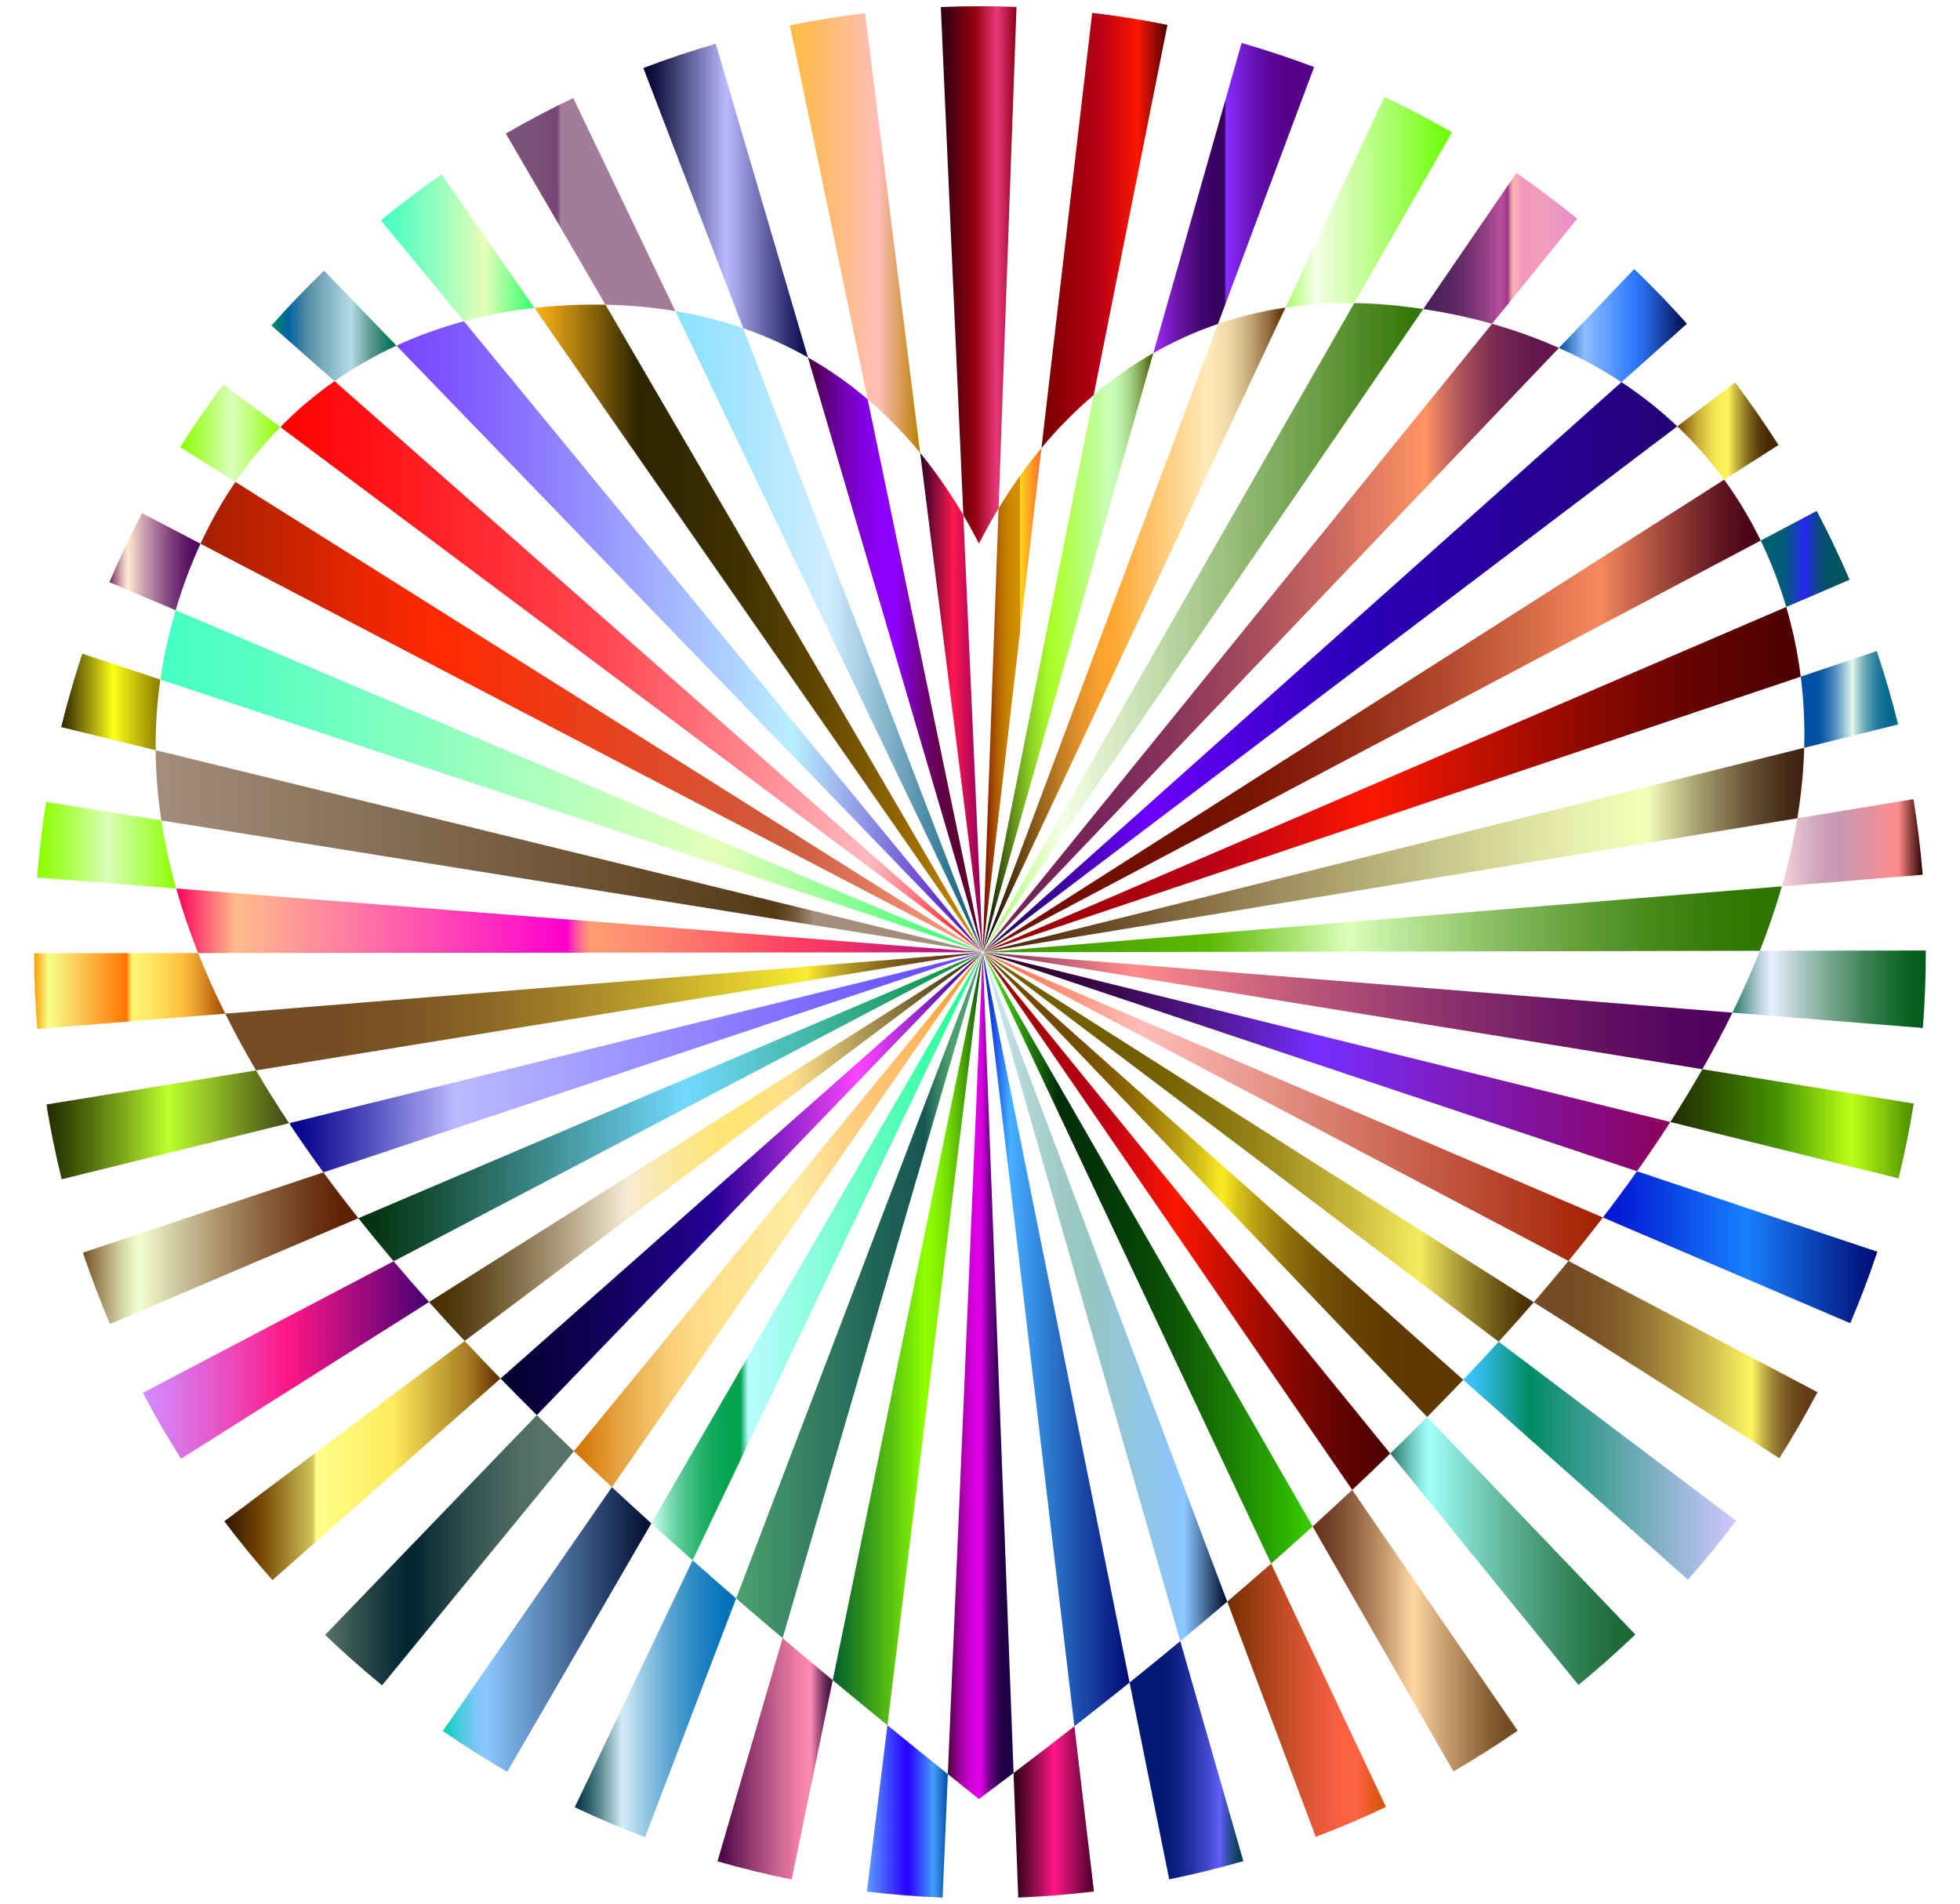 <?xml version="1.0" encoding="utf-8"?>
<svg version="1.1" id="Layer_1" xmlns="http://www.w3.org/2000/svg" xmlns:xlink="http://www.w3.org/1999/xlink" x="0px" y="0px"
	 viewBox="0 0 2096.827 2036.253" enable-background="new 0 0 2096.827 2036.253" xml:space="preserve">
<g id="Red_Heart">
	<g>
		<linearGradient id="SVGID_1_" gradientUnits="userSpaceOnUse" x1="1233.828" y1="211.801" x2="1405.855" y2="211.801">
			<stop  offset="0" style="stop-color:#A42EFF"/>
			<stop  offset="0.08" style="stop-color:#8220CE"/>
			<stop  offset="0.159" style="stop-color:#6715A5"/>
			<stop  offset="0.236" style="stop-color:#510C85"/>
			<stop  offset="0.31" style="stop-color:#41056E"/>
			<stop  offset="0.38" style="stop-color:#380161"/>
			<stop  offset="0.441" style="stop-color:#35005C"/>
			<stop  offset="0.454" style="stop-color:#862EFF"/>
			<stop  offset="0.541" style="stop-color:#751ED7"/>
			<stop  offset="0.628" style="stop-color:#6711B6"/>
			<stop  offset="0.711" style="stop-color:#5D089E"/>
			<stop  offset="0.789" style="stop-color:#570290"/>
			<stop  offset="0.855" style="stop-color:#55008B"/>
		</linearGradient>
		<path fill="url(#SVGID_1_)" enable-background="new    " d="M1405.855,71.714c-25.386-9.588-51.482-18.251-77.564-25.748
			l-94.464,331.669c21.728-12.397,44.781-22.876,69.145-31.188L1405.855,71.714z"/>
		<linearGradient id="SVGID_2_" gradientUnits="userSpaceOnUse" x1="290.421" y1="348.591" x2="424.144" y2="348.591">
			<stop  offset="0.006" style="stop-color:#008B65"/>
			<stop  offset="0.136" style="stop-color:#0062A2"/>
			<stop  offset="0.29" style="stop-color:#558FA5"/>
			<stop  offset="0.636" style="stop-color:#B5DBE5"/>
			<stop  offset="0.799" style="stop-color:#59988E"/>
			<stop  offset="0.803" style="stop-color:#57968C"/>
			<stop  offset="0.972" style="stop-color:#007355"/>
		</linearGradient>
		<path fill="url(#SVGID_2_)" enable-background="new    " d="M346.682,289.522c-19.444,18.719-38.373,38.462-56.26,58.679
			l67.491,59.458c20.915-14.645,43.06-27.312,66.232-37.995L346.682,289.522z"/>
		<linearGradient id="SVGID_3_" gradientUnits="userSpaceOnUse" x1="541.126" y1="218.787" x2="722.481" y2="218.787">
			<stop  offset="0" style="stop-color:#7C5378"/>
			<stop  offset="0.166" style="stop-color:#7B5177"/>
			<stop  offset="0.264" style="stop-color:#794875"/>
			<stop  offset="0.299" style="stop-color:#774373"/>
			<stop  offset="0.305" style="stop-color:#7C4977"/>
			<stop  offset="0.313" style="stop-color:#895A83"/>
			<stop  offset="0.322" style="stop-color:#9E7597"/>
			<stop  offset="0.324" style="stop-color:#A37B9B"/>
		</linearGradient>
		<path fill="url(#SVGID_3_)" enable-background="new    " d="M613.232,104.858c-24.426,11.648-48.686,24.443-72.106,38.029
			l106.634,183.02c26.006,0.525,50.91,2.829,74.722,6.808L613.232,104.858z"/>
		<linearGradient id="SVGID_4_" gradientUnits="userSpaceOnUse" x1="688.254" y1="214.539" x2="864.337" y2="214.539">
			<stop  offset="0" style="stop-color:#B0FF8B"/>
			<stop  offset="0" style="stop-color:#8CFF5C"/>
			<stop  offset="0.003" style="stop-color:#01002E"/>
			<stop  offset="0.067" style="stop-color:#121141"/>
			<stop  offset="0.196" style="stop-color:#3F3E74"/>
			<stop  offset="0.378" style="stop-color:#8785C4"/>
			<stop  offset="0.503" style="stop-color:#BBB9FF"/>
			<stop  offset="1" style="stop-color:#000345"/>
		</linearGradient>
		<path fill="url(#SVGID_4_)" enable-background="new    " d="M765.737,46.775c-26.055,7.571-52.124,16.309-77.483,25.969
			l106.831,278.308c24.472,8.454,47.544,18.931,69.251,31.25L765.737,46.775z"/>
		<linearGradient id="SVGID_5_" gradientUnits="userSpaceOnUse" x1="407.452" y1="265.062" x2="571.735" y2="265.062">
			<stop  offset="0" style="stop-color:#B0FF8B"/>
			<stop  offset="0" style="stop-color:#8CFF5C"/>
			<stop  offset="0.003" style="stop-color:#45FFC4"/>
			<stop  offset="0.111" style="stop-color:#58FFC3"/>
			<stop  offset="0.33" style="stop-color:#8BFFBF"/>
			<stop  offset="0.64" style="stop-color:#DBFFBA"/>
			<stop  offset="0.676" style="stop-color:#E5FFB9"/>
			<stop  offset="1" style="stop-color:#2EFF6D"/>
		</linearGradient>
		<path fill="url(#SVGID_5_)" enable-background="new    " d="M472.392,186.548c-22.193,15.383-44.042,31.863-64.939,48.983
			l88.847,108.047c24.451-6.622,49.665-11.368,75.436-14.26L472.392,186.548z"/>
		<linearGradient id="SVGID_6_" gradientUnits="userSpaceOnUse" x1="192.758" y1="463.337" x2="299.899" y2="463.337">
			<stop  offset="0" style="stop-color:#FFA48B"/>
			<stop  offset="0" style="stop-color:#FF815C"/>
			<stop  offset="0.003" style="stop-color:#8CFF00"/>
			<stop  offset="0.178" style="stop-color:#A6FF3D"/>
			<stop  offset="0.506" style="stop-color:#DAFFB9"/>
			<stop  offset="0.572" style="stop-color:#D3FFA8"/>
			<stop  offset="0.703" style="stop-color:#BFFF7A"/>
			<stop  offset="0.885" style="stop-color:#A1FF31"/>
			<stop  offset="1" style="stop-color:#8CFF00"/>
		</linearGradient>
		<path fill="url(#SVGID_6_)" enable-background="new    " d="M239.002,411.238c-16.243,21.629-31.802,44.178-46.244,67.023
			l59.077,37.175c14.571-21.391,30.652-40.947,48.065-58.671L239.002,411.238z"/>
		<linearGradient id="SVGID_7_" gradientUnits="userSpaceOnUse" x1="39.688" y1="903.994" x2="188.489" y2="903.994">
			<stop  offset="0" style="stop-color:#FFA48B"/>
			<stop  offset="0" style="stop-color:#FF815C"/>
			<stop  offset="0.003" style="stop-color:#8CFF00"/>
			<stop  offset="0.074" style="stop-color:#94FF13"/>
			<stop  offset="0.219" style="stop-color:#A9FF46"/>
			<stop  offset="0.423" style="stop-color:#CBFF96"/>
			<stop  offset="0.506" style="stop-color:#DAFFB9"/>
			<stop  offset="1" style="stop-color:#8CFF00"/>
		</linearGradient>
		<path fill="url(#SVGID_7_)" enable-background="new    " d="M49.322,857.693c-4.271,26.665-7.512,53.863-9.634,80.838
			l148.801,11.765c-6.843-24.288-12.171-48.56-15.863-72.812L49.322,857.693z"/>
		<linearGradient id="SVGID_8_" gradientUnits="userSpaceOnUse" x1="1786.921" y1="1201.945" x2="2047.347" y2="1201.945">
			<stop  offset="0" style="stop-color:#212B00"/>
			<stop  offset="0.141" style="stop-color:#2B4900"/>
			<stop  offset="0.444" style="stop-color:#459400"/>
			<stop  offset="0.741" style="stop-color:#BCFF17"/>
			<stop  offset="0.812" style="stop-color:#A0E311"/>
			<stop  offset="0.965" style="stop-color:#599D03"/>
			<stop  offset="1" style="stop-color:#488C00"/>
		</linearGradient>
		<path fill="url(#SVGID_8_)" enable-background="new    " d="M2031.111,1260.302c6.458-26.309,11.922-53.22,16.236-79.983
			l-226.102-36.729c-10.741,18.786-22.184,37.607-34.324,56.454L2031.111,1260.302z"/>
		<linearGradient id="SVGID_9_" gradientUnits="userSpaceOnUse" x1="1906.225" y1="901.388" x2="2056.902" y2="901.388">
			<stop  offset="0" style="stop-color:#450015"/>
			<stop  offset="3.021906e-04" style="stop-color:#4D0A1E"/>
			<stop  offset="8.149197e-04" style="stop-color:#642537"/>
			<stop  offset="0.002" style="stop-color:#885060"/>
			<stop  offset="0.002" style="stop-color:#BA8D98"/>
			<stop  offset="0.003" style="stop-color:#F6D4DA"/>
			<stop  offset="0.036" style="stop-color:#F0CDD5"/>
			<stop  offset="0.186" style="stop-color:#D9B0C3"/>
			<stop  offset="0.316" style="stop-color:#CB9EB7"/>
			<stop  offset="0.41" style="stop-color:#C698B3"/>
			<stop  offset="0.827" style="stop-color:#FF8B8B"/>
			<stop  offset="0.994" style="stop-color:#2E0400"/>
		</linearGradient>
		<path fill="url(#SVGID_9_)" enable-background="new    " d="M2056.902,935.586c-2.198-26.964-5.52-54.157-9.872-80.822
			l-124.227,20.429c-3.997,24.133-9.555,48.414-16.578,72.818L2056.902,935.586z"/>
		<linearGradient id="SVGID_10_" gradientUnits="userSpaceOnUse" x1="1114.171" y1="246.442" x2="1248.942" y2="246.442">
			<stop  offset="0" style="stop-color:#750000"/>
			<stop  offset="0.233" style="stop-color:#99000C"/>
			<stop  offset="0.466" style="stop-color:#B90016"/>
			<stop  offset="0.765" style="stop-color:#FC1700"/>
			<stop  offset="0.772" style="stop-color:#F61502"/>
			<stop  offset="1" style="stop-color:#4D0000"/>
		</linearGradient>
		<path fill="url(#SVGID_10_)" enable-background="new    " d="M1170.059,422.489l78.883-395.885
			c-26.522-5.344-53.612-9.673-80.518-12.865l-54.253,465.407C1131.28,458.604,1149.918,439.621,1170.059,422.489z"/>
		<linearGradient id="SVGID_11_" gradientUnits="userSpaceOnUse" x1="1926.48" y1="748.071" x2="2030.636" y2="748.071">
			<stop  offset="0.151" style="stop-color:#004FA2"/>
			<stop  offset="0.189" style="stop-color:#0654A4"/>
			<stop  offset="0.24" style="stop-color:#1861AA"/>
			<stop  offset="0.3" style="stop-color:#3577B4"/>
			<stop  offset="0.365" style="stop-color:#5D95C1"/>
			<stop  offset="0.436" style="stop-color:#91BDD3"/>
			<stop  offset="0.51" style="stop-color:#D0ECE8"/>
			<stop  offset="0.531" style="stop-color:#E3FAEE"/>
			<stop  offset="0.537" style="stop-color:#DCF6EB"/>
			<stop  offset="0.585" style="stop-color:#A9D4D5"/>
			<stop  offset="0.636" style="stop-color:#7CB7C1"/>
			<stop  offset="0.689" style="stop-color:#569EB0"/>
			<stop  offset="0.743" style="stop-color:#378AA3"/>
			<stop  offset="0.798" style="stop-color:#1F7A98"/>
			<stop  offset="0.858" style="stop-color:#0D6F91"/>
			<stop  offset="0.922" style="stop-color:#03688C"/>
			<stop  offset="1" style="stop-color:#00668B"/>
		</linearGradient>
		<path fill="url(#SVGID_11_)" enable-background="new    " d="M1930.151,799.812l100.484-25.005
			c-6.522-26.341-14.209-52.744-22.848-78.475l-81.307,27.387C1929.661,748.866,1930.852,774.24,1930.151,799.812z"/>
		<linearGradient id="SVGID_12_" gradientUnits="userSpaceOnUse" x1="1794.367" y1="461.083" x2="1902.637" y2="461.083">
			<stop  offset="0" style="stop-color:#733E00"/>
			<stop  offset="0.03" style="stop-color:#82510A"/>
			<stop  offset="0.115" style="stop-color:#A88223"/>
			<stop  offset="0.199" style="stop-color:#C7AB37"/>
			<stop  offset="0.281" style="stop-color:#DFCB47"/>
			<stop  offset="0.36" style="stop-color:#F1E253"/>
			<stop  offset="0.434" style="stop-color:#FBEF5A"/>
			<stop  offset="0.5" style="stop-color:#FFF45C"/>
			<stop  offset="0.544" style="stop-color:#DFD14C"/>
			<stop  offset="0.615" style="stop-color:#B19E35"/>
			<stop  offset="0.685" style="stop-color:#8A7322"/>
			<stop  offset="0.753" style="stop-color:#6C5213"/>
			<stop  offset="0.818" style="stop-color:#563A09"/>
			<stop  offset="0.878" style="stop-color:#492C02"/>
			<stop  offset="0.929" style="stop-color:#452700"/>
		</linearGradient>
		<path fill="url(#SVGID_12_)" enable-background="new    " d="M1844.544,513.021l58.093-37.019
			c-14.494-22.793-30.103-45.288-46.388-66.857l-61.881,46.846C1812.773,473.435,1829.545,492.466,1844.544,513.021z"/>
		<linearGradient id="SVGID_13_" gradientUnits="userSpaceOnUse" x1="1375.224" y1="216.31" x2="1553.37" y2="216.31">
			<stop  offset="0" style="stop-color:#FFA48B"/>
			<stop  offset="0" style="stop-color:#FF815C"/>
			<stop  offset="0.003" style="stop-color:#AEFF73"/>
			<stop  offset="0.04" style="stop-color:#BAFF86"/>
			<stop  offset="0.116" style="stop-color:#D8FFB8"/>
			<stop  offset="0.179" style="stop-color:#F5FFE7"/>
			<stop  offset="1" style="stop-color:#6AFF00"/>
		</linearGradient>
		<path fill="url(#SVGID_13_)" enable-background="new    " d="M1448.806,324.184L1553.37,141.54
			c-23.486-13.543-47.813-26.287-72.306-37.883l-105.841,225.306c21.315-3.176,43.448-4.836,66.401-4.836
			C1444.009,324.127,1446.404,324.148,1448.806,324.184z"/>
		<linearGradient id="SVGID_14_" gradientUnits="userSpaceOnUse" x1="1883.615" y1="597.823" x2="1978.697" y2="597.823">
			<stop  offset="0.127" style="stop-color:#005F73"/>
			<stop  offset="0.2" style="stop-color:#015D76"/>
			<stop  offset="0.264" style="stop-color:#045981"/>
			<stop  offset="0.323" style="stop-color:#0A5193"/>
			<stop  offset="0.379" style="stop-color:#1146AB"/>
			<stop  offset="0.434" style="stop-color:#1B37CB"/>
			<stop  offset="0.487" style="stop-color:#2726F2"/>
			<stop  offset="0.497" style="stop-color:#2922FA"/>
			<stop  offset="0.522" style="stop-color:#222BE0"/>
			<stop  offset="0.56" style="stop-color:#1936BD"/>
			<stop  offset="0.603" style="stop-color:#11409E"/>
			<stop  offset="0.65" style="stop-color:#0B4786"/>
			<stop  offset="0.703" style="stop-color:#064E73"/>
			<stop  offset="0.765" style="stop-color:#035266"/>
			<stop  offset="0.844" style="stop-color:#01545E"/>
			<stop  offset="1" style="stop-color:#00555C"/>
		</linearGradient>
		<path fill="url(#SVGID_14_)" enable-background="new    " d="M1978.697,620.076c-10.668-24.889-22.492-49.658-35.145-73.62
			l-59.937,31.71c10.863,22.384,20.006,46.079,27.318,71.023L1978.697,620.076z"/>
		<linearGradient id="SVGID_15_" gradientUnits="userSpaceOnUse" x1="1667.766" y1="348.23" x2="1804.687" y2="348.23">
			<stop  offset="0" style="stop-color:#004EA2"/>
			<stop  offset="0.093" style="stop-color:#4585D0"/>
			<stop  offset="0.169" style="stop-color:#78ADF2"/>
			<stop  offset="0.207" style="stop-color:#8BBCFF"/>
			<stop  offset="0.586" style="stop-color:#2E7AFF"/>
			<stop  offset="0.647" style="stop-color:#296DEA"/>
			<stop  offset="0.771" style="stop-color:#1C4CB5"/>
			<stop  offset="0.948" style="stop-color:#07175F"/>
			<stop  offset="1" style="stop-color:#000645"/>
		</linearGradient>
		<path fill="url(#SVGID_15_)" enable-background="new    " d="M1804.687,346.264c-17.936-20.168-36.914-39.862-56.408-58.534
			l-80.513,84.418c23.656,10.576,45.998,22.794,66.915,36.583L1804.687,346.264z"/>
		<linearGradient id="SVGID_16_" gradientUnits="userSpaceOnUse" x1="1522.575" y1="265.678" x2="1687.348" y2="265.678">
			<stop  offset="0.003" style="stop-color:#442256"/>
			<stop  offset="0.153" style="stop-color:#55265E"/>
			<stop  offset="0.211" style="stop-color:#5D2963"/>
			<stop  offset="0.3" style="stop-color:#723271"/>
			<stop  offset="0.409" style="stop-color:#953F88"/>
			<stop  offset="0.435" style="stop-color:#9F438E"/>
			<stop  offset="0.5" style="stop-color:#B64F99"/>
			<stop  offset="0.517" style="stop-color:#B14A96"/>
			<stop  offset="0.538" style="stop-color:#A33B8D"/>
			<stop  offset="0.548" style="stop-color:#9B3287"/>
			<stop  offset="0.556" style="stop-color:#B85994"/>
			<stop  offset="0.566" style="stop-color:#D580A1"/>
			<stop  offset="0.575" style="stop-color:#EB9DAA"/>
			<stop  offset="0.583" style="stop-color:#F7AEB0"/>
			<stop  offset="0.588" style="stop-color:#FCB4B2"/>
			<stop  offset="0.643" style="stop-color:#F298BB"/>
			<stop  offset="0.772" style="stop-color:#F39EBB"/>
			<stop  offset="1" style="stop-color:#E88CC9"/>
		</linearGradient>
		<path fill="url(#SVGID_16_)" enable-background="new    " d="M1687.348,233.875c-20.953-17.074-42.853-33.504-65.091-48.833
			l-99.682,145.513c25.468,3.821,50.038,9.092,73.627,15.759L1687.348,233.875z"/>
		<linearGradient id="SVGID_17_" gradientUnits="userSpaceOnUse" x1="36.554" y1="1059.908" x2="240.98" y2="1059.908">
			<stop  offset="0" style="stop-color:#FC9C01"/>
			<stop  offset="0.074" style="stop-color:#F7FF8B"/>
			<stop  offset="0.485" style="stop-color:#FF7300"/>
			<stop  offset="0.488" style="stop-color:#FF8913"/>
			<stop  offset="0.497" style="stop-color:#FFB83C"/>
			<stop  offset="0.505" style="stop-color:#FFDA5A"/>
			<stop  offset="0.511" style="stop-color:#FFEE6C"/>
			<stop  offset="0.515" style="stop-color:#FFF673"/>
			<stop  offset="0.594" style="stop-color:#FFE966"/>
			<stop  offset="0.739" style="stop-color:#FFC845"/>
			<stop  offset="0.772" style="stop-color:#FFBF3D"/>
			<stop  offset="0.808" style="stop-color:#F5B237"/>
			<stop  offset="0.876" style="stop-color:#DC9026"/>
			<stop  offset="0.966" style="stop-color:#B35A0B"/>
			<stop  offset="1" style="stop-color:#A24400"/>
		</linearGradient>
		<path fill="url(#SVGID_17_)" enable-background="new    " d="M36.554,1019.503c0.026,26.954,1.133,54.2,3.291,80.981l201.135-16.3
			c-10.766-21.625-20.461-43.243-29.032-64.852L36.554,1019.503z"/>
		<linearGradient id="SVGID_18_" gradientUnits="userSpaceOnUse" x1="117.016" y1="600.798" x2="214.517" y2="600.798">
			<stop  offset="0" style="stop-color:#75245A"/>
			<stop  offset="0.068" style="stop-color:#AA7088"/>
			<stop  offset="0.133" style="stop-color:#D8B1AF"/>
			<stop  offset="0.18" style="stop-color:#F4D9C7"/>
			<stop  offset="0.204" style="stop-color:#FFE8D0"/>
			<stop  offset="0.343" style="stop-color:#D4B0B4"/>
			<stop  offset="0.516" style="stop-color:#A57295"/>
			<stop  offset="0.674" style="stop-color:#7F417C"/>
			<stop  offset="0.812" style="stop-color:#641E6B"/>
			<stop  offset="0.924" style="stop-color:#530860"/>
			<stop  offset="0.997" style="stop-color:#4D005C"/>
		</linearGradient>
		<path fill="url(#SVGID_18_)" enable-background="new    " d="M151.996,548.888c-12.601,24.021-24.369,48.849-34.98,73.796
			l70.865,30.023c7.429-25.214,16.36-48.926,26.637-71.17L151.996,548.888z"/>
		<linearGradient id="SVGID_19_" gradientUnits="userSpaceOnUse" x1="49.639" y1="1203.072" x2="309.262" y2="1203.072">
			<stop  offset="0" style="stop-color:#FFA48B"/>
			<stop  offset="0" style="stop-color:#FF815C"/>
			<stop  offset="0.003" style="stop-color:#252E00"/>
			<stop  offset="0.067" style="stop-color:#334104"/>
			<stop  offset="0.196" style="stop-color:#57740F"/>
			<stop  offset="0.378" style="stop-color:#91C421"/>
			<stop  offset="0.503" style="stop-color:#BCFF2E"/>
			<stop  offset="1" style="stop-color:#404515"/>
		</linearGradient>
		<path fill="url(#SVGID_19_)" enable-background="new    " d="M49.639,1181.308c4.342,26.767,9.833,53.675,16.319,79.979
			l243.304-59.947c-12.51-18.829-24.305-37.657-35.349-56.483L49.639,1181.308z"/>
		<linearGradient id="SVGID_20_" gradientUnits="userSpaceOnUse" x1="1404.26" y1="1744.086" x2="1623.626" y2="1744.086">
			<stop  offset="0.003" style="stop-color:#66331A"/>
			<stop  offset="0.06" style="stop-color:#6D3B21"/>
			<stop  offset="0.148" style="stop-color:#825132"/>
			<stop  offset="0.257" style="stop-color:#A37450"/>
			<stop  offset="0.379" style="stop-color:#D0A578"/>
			<stop  offset="0.491" style="stop-color:#FFD7A2"/>
			<stop  offset="0.587" style="stop-color:#DCB482"/>
			<stop  offset="0.755" style="stop-color:#A57D50"/>
			<stop  offset="0.88" style="stop-color:#825A30"/>
			<stop  offset="0.948" style="stop-color:#754D24"/>
		</linearGradient>
		<path fill="url(#SVGID_20_)" enable-background="new    " d="M1554.846,1894.643c23.396-13.542,46.537-28.209,68.78-43.596
			l-177.032-257.518c-13.902,13.058-28.015,26.096-42.334,39.109L1554.846,1894.643z"/>
		<linearGradient id="SVGID_21_" gradientUnits="userSpaceOnUse" x1="1312.897" y1="1818.492" x2="1482.694" y2="1818.492">
			<stop  offset="0" style="stop-color:#732E00"/>
			<stop  offset="0.115" style="stop-color:#8E380D"/>
			<stop  offset="0.343" style="stop-color:#BF4B25"/>
			<stop  offset="0.544" style="stop-color:#E25837"/>
			<stop  offset="0.708" style="stop-color:#F76041"/>
			<stop  offset="0.815" style="stop-color:#FF6345"/>
			<stop  offset="0.901" style="stop-color:#E85B23"/>
			<stop  offset="1" style="stop-color:#D05300"/>
		</linearGradient>
		<path fill="url(#SVGID_21_)" enable-background="new    " d="M1407.652,1964.64c25.324-9.618,50.572-20.397,75.042-32.035
			l-122.827-260.26c-15.451,13.605-31.114,27.179-46.97,40.719L1407.652,1964.64z"/>
		<linearGradient id="SVGID_22_" gradientUnits="userSpaceOnUse" x1="1084.33" y1="1937.945" x2="1170.324" y2="1937.945">
			<stop  offset="0" style="stop-color:#8BBCFF"/>
			<stop  offset="0" style="stop-color:#5C9CFF"/>
			<stop  offset="0.003" style="stop-color:#2E0015"/>
			<stop  offset="0.067" style="stop-color:#410220"/>
			<stop  offset="0.196" style="stop-color:#74083B"/>
			<stop  offset="0.378" style="stop-color:#C41167"/>
			<stop  offset="0.503" style="stop-color:#FF1787"/>
			<stop  offset="1" style="stop-color:#450028"/>
		</linearGradient>
		<path fill="url(#SVGID_22_)" enable-background="new    " d="M1089.344,2029.558c26.983-1.079,54.229-3.263,80.981-6.489
			l-20.941-176.736c-21.454,16.74-43.146,33.405-65.054,49.987L1089.344,2029.558z"/>
		<linearGradient id="SVGID_23_" gradientUnits="userSpaceOnUse" x1="1640.818" y1="1454.137" x2="1944.374" y2="1454.137">
			<stop  offset="0.151" style="stop-color:#754D24"/>
			<stop  offset="0.225" style="stop-color:#7A5326"/>
			<stop  offset="0.325" style="stop-color:#88652D"/>
			<stop  offset="0.442" style="stop-color:#A08238"/>
			<stop  offset="0.571" style="stop-color:#C1AA47"/>
			<stop  offset="0.707" style="stop-color:#EADE5A"/>
			<stop  offset="0.768" style="stop-color:#FFF763"/>
			<stop  offset="0.78" style="stop-color:#EDE15A"/>
			<stop  offset="0.807" style="stop-color:#C8B548"/>
			<stop  offset="0.834" style="stop-color:#A88F39"/>
			<stop  offset="0.863" style="stop-color:#8E702C"/>
			<stop  offset="0.893" style="stop-color:#7A5722"/>
			<stop  offset="0.924" style="stop-color:#6B461B"/>
			<stop  offset="0.958" style="stop-color:#633C17"/>
			<stop  offset="1" style="stop-color:#603916"/>
		</linearGradient>
		<path fill="url(#SVGID_23_)" enable-background="new    " d="M1903.545,1559.602c14.498-22.884,28.235-46.631,40.829-70.583
			l-266.397-140.348c-12.036,14.711-24.425,29.421-37.158,44.127L1903.545,1559.602z"/>
		<linearGradient id="SVGID_24_" gradientUnits="userSpaceOnUse" x1="1565.379" y1="1562.295" x2="1857.228" y2="1562.295">
			<stop  offset="0" style="stop-color:#01E1FC"/>
			<stop  offset="0" style="stop-color:#002B1D"/>
			<stop  offset="0" style="stop-color:#000B2E"/>
			<stop  offset="0.003" style="stop-color:#3DC5FF"/>
			<stop  offset="0.035" style="stop-color:#38C0F2"/>
			<stop  offset="0.094" style="stop-color:#2BB3D0"/>
			<stop  offset="0.172" style="stop-color:#159F9A"/>
			<stop  offset="0.241" style="stop-color:#008B65"/>
			<stop  offset="1" style="stop-color:#D0C7FF"/>
		</linearGradient>
		<path fill="url(#SVGID_24_)" enable-background="new    " d="M1805.748,1689.574c17.919-20.213,35.238-41.403,51.479-62.984
			l-253.909-191.575c-12.372,13.595-25.024,27.182-37.94,40.757L1805.748,1689.574z"/>
		<linearGradient id="SVGID_25_" gradientUnits="userSpaceOnUse" x1="1714.83" y1="1334.005" x2="2008.423" y2="1334.005">
			<stop  offset="0" style="stop-color:#0012D0"/>
			<stop  offset="0.182" style="stop-color:#0735DF"/>
			<stop  offset="0.525" style="stop-color:#1780FF"/>
			<stop  offset="0.669" style="stop-color:#105BD3"/>
			<stop  offset="1" style="stop-color:#000A73"/>
		</linearGradient>
		<path fill="url(#SVGID_25_)" enable-background="new    " d="M1979.423,1415.262c10.654-24.983,20.412-50.707,29-76.457
			l-257.164-86.057c-11.658,16.459-23.806,32.93-36.428,49.408L1979.423,1415.262z"/>
		<linearGradient id="SVGID_26_" gradientUnits="userSpaceOnUse" x1="927.426" y1="1937.396" x2="1014.013" y2="1937.396">
			<stop  offset="0" style="stop-color:#8BBCFF"/>
			<stop  offset="0" style="stop-color:#5C9CFF"/>
			<stop  offset="0.494" style="stop-color:#2600FF"/>
			<stop  offset="0.546" style="stop-color:#2A13FF"/>
			<stop  offset="0.652" style="stop-color:#3446FF"/>
			<stop  offset="0.802" style="stop-color:#4396FF"/>
			<stop  offset="0.818" style="stop-color:#459FFF"/>
			<stop  offset="1" style="stop-color:#004EA2"/>
		</linearGradient>
		<path fill="url(#SVGID_26_)" enable-background="new    " d="M927.425,2023.18c26.754,3.202,54.001,5.359,80.984,6.416
			l5.603-132.098c-21.69-17.414-43.249-34.848-64.642-52.3L927.425,2023.18z"/>
		<linearGradient id="SVGID_27_" gradientUnits="userSpaceOnUse" x1="1208.462" y1="1882.679" x2="1330.144" y2="1882.679">
			<stop  offset="0.272" style="stop-color:#001873"/>
			<stop  offset="0.345" style="stop-color:#051B79"/>
			<stop  offset="0.446" style="stop-color:#12258B"/>
			<stop  offset="0.562" style="stop-color:#2734A8"/>
			<stop  offset="0.69" style="stop-color:#444AD0"/>
			<stop  offset="0.793" style="stop-color:#605EF6"/>
			<stop  offset="0.827" style="stop-color:#4C56D1"/>
			<stop  offset="0.887" style="stop-color:#2B4A95"/>
			<stop  offset="0.937" style="stop-color:#14416A"/>
			<stop  offset="0.977" style="stop-color:#053B4F"/>
			<stop  offset="1" style="stop-color:#003945"/>
		</linearGradient>
		<path fill="url(#SVGID_27_)" enable-background="new    " d="M1250.821,2010.051c26.587-5.409,53.275-11.976,79.323-19.517
			l-67.48-235.227c-17.856,14.794-35.925,29.543-54.202,44.239L1250.821,2010.051z"/>
		<linearGradient id="SVGID_28_" gradientUnits="userSpaceOnUse" x1="767.59" y1="1881.169" x2="890.86" y2="1881.169">
			<stop  offset="0" style="stop-color:#450041"/>
			<stop  offset="0.25" style="stop-color:#873269"/>
			<stop  offset="0.515" style="stop-color:#C86290"/>
			<stop  offset="0.709" style="stop-color:#F080A8"/>
			<stop  offset="0.809" style="stop-color:#FF8BB1"/>
			<stop  offset="0.82" style="stop-color:#EF81A8"/>
			<stop  offset="0.867" style="stop-color:#B15A83"/>
			<stop  offset="0.909" style="stop-color:#803A66"/>
			<stop  offset="0.947" style="stop-color:#5D2451"/>
			<stop  offset="0.977" style="stop-color:#471645"/>
			<stop  offset="0.997" style="stop-color:#3F1140"/>
		</linearGradient>
		<path fill="url(#SVGID_28_)" enable-background="new    " d="M767.59,1990.796c26.054,7.517,52.747,14.058,79.338,19.442
			l43.932-213.187c-18.028-14.971-35.911-29.955-53.62-44.95L767.59,1990.796z"/>
		<linearGradient id="SVGID_29_" gradientUnits="userSpaceOnUse" x1="152.817" y1="1454.6" x2="459.01" y2="1454.6">
			<stop  offset="0" style="stop-color:#8BBCFF"/>
			<stop  offset="0" style="stop-color:#5C9CFF"/>
			<stop  offset="0.003" style="stop-color:#D18BFF"/>
			<stop  offset="0.106" style="stop-color:#D878EC"/>
			<stop  offset="0.314" style="stop-color:#EC48BA"/>
			<stop  offset="0.503" style="stop-color:#FF1787"/>
			<stop  offset="1" style="stop-color:#460073"/>
		</linearGradient>
		<path fill="url(#SVGID_29_)" enable-background="new    " d="M152.817,1489.709c12.603,23.924,26.344,47.638,40.842,70.488
			l265.35-167.595c-12.973-14.531-25.603-29.064-37.891-43.6L152.817,1489.709z"/>
		<linearGradient id="SVGID_30_" gradientUnits="userSpaceOnUse" x1="88.722" y1="1334.979" x2="383.387" y2="1334.979">
			<stop  offset="0" style="stop-color:#754D24"/>
			<stop  offset="0.058" style="stop-color:#9E875C"/>
			<stop  offset="0.127" style="stop-color:#CCC89A"/>
			<stop  offset="0.177" style="stop-color:#E8F0C1"/>
			<stop  offset="0.204" style="stop-color:#F3FFD0"/>
			<stop  offset="0.333" style="stop-color:#D1CCA2"/>
			<stop  offset="0.509" style="stop-color:#A88E69"/>
			<stop  offset="0.669" style="stop-color:#875D3C"/>
			<stop  offset="0.809" style="stop-color:#703A1B"/>
			<stop  offset="0.923" style="stop-color:#612407"/>
			<stop  offset="0.997" style="stop-color:#5C1C00"/>
		</linearGradient>
		<path fill="url(#SVGID_30_)" enable-background="new    " d="M88.722,1339.755c8.599,25.7,18.365,51.374,29.023,76.305
			l265.642-113.122c-12.951-16.346-25.426-32.693-37.4-49.041L88.722,1339.755z"/>
		<linearGradient id="SVGID_31_" gradientUnits="userSpaceOnUse" x1="239.984" y1="1562.139" x2="535.461" y2="1562.139">
			<stop  offset="0" style="stop-color:#2E1300"/>
			<stop  offset="0.127" style="stop-color:#734200"/>
			<stop  offset="0.32" style="stop-color:#D0C459"/>
			<stop  offset="0.333" style="stop-color:#FFFF8A"/>
			<stop  offset="0.611" style="stop-color:#FFEB5C"/>
			<stop  offset="0.883" style="stop-color:#A67C21"/>
			<stop  offset="1" style="stop-color:#5C2C00"/>
			<stop  offset="1" style="stop-color:#725316"/>
		</linearGradient>
		<path fill="url(#SVGID_31_)" enable-background="new    " d="M239.984,1627.103c16.245,21.559,33.575,42.733,51.504,62.936
			l243.974-215.625c-13.044-13.387-25.842-26.777-38.373-40.172L239.984,1627.103z"/>
		<linearGradient id="SVGID_32_" gradientUnits="userSpaceOnUse" x1="614.869" y1="1816.899" x2="787.536" y2="1816.899">
			<stop  offset="0" style="stop-color:#003945"/>
			<stop  offset="0.029" style="stop-color:#0A414D"/>
			<stop  offset="0.077" style="stop-color:#255864"/>
			<stop  offset="0.14" style="stop-color:#507D88"/>
			<stop  offset="0.215" style="stop-color:#8DB0BA"/>
			<stop  offset="0.293" style="stop-color:#D4ECF6"/>
			<stop  offset="0.302" style="stop-color:#D0EAF5"/>
			<stop  offset="0.445" style="stop-color:#91C5E3"/>
			<stop  offset="0.581" style="stop-color:#5DA7D4"/>
			<stop  offset="0.708" style="stop-color:#358FC8"/>
			<stop  offset="0.822" style="stop-color:#187EC0"/>
			<stop  offset="0.922" style="stop-color:#0674BB"/>
			<stop  offset="0.994" style="stop-color:#0070B9"/>
		</linearGradient>
		<path fill="url(#SVGID_32_)" enable-background="new    " d="M614.869,1932.955c24.522,11.639,49.818,22.411,75.188,32.02
			l97.479-255.398c-15.7-13.576-31.24-27.161-46.607-40.754L614.869,1932.955z"/>
		<linearGradient id="SVGID_33_" gradientUnits="userSpaceOnUse" x1="473.76" y1="1742.795" x2="696.806" y2="1742.795">
			<stop  offset="0" style="stop-color:#003945"/>
			<stop  offset="3.908217e-04" style="stop-color:#00434D"/>
			<stop  offset="0.001" style="stop-color:#005E61"/>
			<stop  offset="0.002" style="stop-color:#008982"/>
			<stop  offset="0.003" style="stop-color:#00C5AF"/>
			<stop  offset="0.003" style="stop-color:#00D0B8"/>
			<stop  offset="0.05" style="stop-color:#2ECDD0"/>
			<stop  offset="0.099" style="stop-color:#56CAE4"/>
			<stop  offset="0.143" style="stop-color:#73C8F3"/>
			<stop  offset="0.182" style="stop-color:#85C6FC"/>
			<stop  offset="0.21" style="stop-color:#8BC6FF"/>
			<stop  offset="0.994" style="stop-color:#000D2E"/>
		</linearGradient>
		<path fill="url(#SVGID_33_)" enable-background="new    " d="M473.76,1851.434c22.266,15.38,45.43,30.04,68.85,43.573
			l154.196-265.688c-14.237-12.906-28.299-25.819-42.175-38.737L473.76,1851.434z"/>
		<linearGradient id="SVGID_34_" gradientUnits="userSpaceOnUse" x1="347.839" y1="1658.05" x2="613.933" y2="1658.05">
			<stop  offset="0" style="stop-color:#577367"/>
			<stop  offset="0.109" style="stop-color:#375652"/>
			<stop  offset="0.263" style="stop-color:#0F3138"/>
			<stop  offset="0.343" style="stop-color:#00232E"/>
			<stop  offset="0.443" style="stop-color:#16383D"/>
			<stop  offset="0.625" style="stop-color:#3A5854"/>
			<stop  offset="0.774" style="stop-color:#4F6C62"/>
			<stop  offset="0.87" style="stop-color:#577367"/>
		</linearGradient>
		<path fill="url(#SVGID_34_)" enable-background="new    " d="M347.839,1748.627c19.482,18.696,39.963,36.834,60.874,53.908
			l205.22-250.39c-13.41-12.855-26.619-25.715-39.614-38.579L347.839,1748.627z"/>
		<linearGradient id="SVGID_35_" gradientUnits="userSpaceOnUse" x1="1853.387" y1="1058.026" x2="2060.273" y2="1058.026">
			<stop  offset="0" style="stop-color:#247564"/>
			<stop  offset="0.068" style="stop-color:#6FA39F"/>
			<stop  offset="0.133" style="stop-color:#B0CCD3"/>
			<stop  offset="0.179" style="stop-color:#D8E4F3"/>
			<stop  offset="0.204" style="stop-color:#E7EEFF"/>
			<stop  offset="0.341" style="stop-color:#B0CBC8"/>
			<stop  offset="0.515" style="stop-color:#72A48A"/>
			<stop  offset="0.673" style="stop-color:#418559"/>
			<stop  offset="0.811" style="stop-color:#1E6F36"/>
			<stop  offset="0.924" style="stop-color:#086120"/>
			<stop  offset="0.997" style="stop-color:#005C18"/>
		</linearGradient>
		<path fill="url(#SVGID_35_)" enable-background="new    " d="M2057.061,1099.481c2.131-26.781,3.212-54.021,3.212-80.963
			l-0.002-1.946l-177.593,0.342c-8.67,21.981-18.451,44.043-29.291,66.171L2057.061,1099.481z"/>
		<linearGradient id="SVGID_36_" gradientUnits="userSpaceOnUse" x1="65.482" y1="750.762" x2="171.52" y2="750.762">
			<stop  offset="0" style="stop-color:#2E2600"/>
			<stop  offset="0.098" style="stop-color:#504904"/>
			<stop  offset="0.312" style="stop-color:#A5A20D"/>
			<stop  offset="0.525" style="stop-color:#FFFF17"/>
			<stop  offset="0.652" style="stop-color:#DFDA11"/>
			<stop  offset="1" style="stop-color:#8B7A00"/>
		</linearGradient>
		<path fill="url(#SVGID_36_)" enable-background="new    " d="M171.52,726.824l-83.427-27.66
			c-8.558,25.742-16.165,52.16-22.61,78.519l101.014,24.677C166.258,777.153,167.902,751.972,171.52,726.824z"/>
		<linearGradient id="SVGID_37_" gradientUnits="userSpaceOnUse" x1="1006.505" y1="294.036" x2="1087.444" y2="294.036">
			<stop  offset="0" style="stop-color:#2B0013"/>
			<stop  offset="0.141" style="stop-color:#490011"/>
			<stop  offset="0.444" style="stop-color:#94000D"/>
			<stop  offset="0.741" style="stop-color:#E73878"/>
			<stop  offset="0.823" style="stop-color:#CD285C"/>
			<stop  offset="1" style="stop-color:#8C0015"/>
		</linearGradient>
		<path fill="url(#SVGID_37_)" enable-background="new    " d="M1068.27,543.733l19.173-536.331
			c-12.936-0.494-26.068-0.744-39.047-0.744c-13.92,0-28.015,0.289-41.892,0.858l24.076,543.406
			c5.822,9.912,11.398,20.075,16.713,30.493C1053.857,568.537,1060.856,555.967,1068.27,543.733z"/>
		<linearGradient id="SVGID_38_" gradientUnits="userSpaceOnUse" x1="845.033" y1="249.27" x2="984.42" y2="249.27">
			<stop  offset="0" style="stop-color:#FFA48B"/>
			<stop  offset="0" style="stop-color:#FF815C"/>
			<stop  offset="0.003" style="stop-color:#FFBB45"/>
			<stop  offset="0.145" style="stop-color:#FFBB58"/>
			<stop  offset="0.433" style="stop-color:#FFBD8A"/>
			<stop  offset="0.676" style="stop-color:#FFBEB9"/>
			<stop  offset="1" style="stop-color:#B98000"/>
		</linearGradient>
		<path fill="url(#SVGID_38_)" enable-background="new    " d="M984.42,484.455L925.518,14.084
			c-26.896,3.27-53.976,7.677-80.485,13.097l83.201,399.874C948.519,444.307,967.234,463.513,984.42,484.455z"/>
		<linearGradient id="SVGID_39_" gradientUnits="userSpaceOnUse" x1="1487.309" y1="1658.814" x2="1749.439" y2="1658.814">
			<stop  offset="0" style="stop-color:#247564"/>
			<stop  offset="0.028" style="stop-color:#3E9182"/>
			<stop  offset="0.091" style="stop-color:#73CCC3"/>
			<stop  offset="0.137" style="stop-color:#95F1EB"/>
			<stop  offset="0.161" style="stop-color:#A2FFFA"/>
			<stop  offset="0.229" style="stop-color:#92EEE3"/>
			<stop  offset="0.432" style="stop-color:#68BEA5"/>
			<stop  offset="0.618" style="stop-color:#469874"/>
			<stop  offset="0.779" style="stop-color:#2E7D51"/>
			<stop  offset="0.911" style="stop-color:#1F6C3B"/>
			<stop  offset="0.997" style="stop-color:#1A6633"/>
		</linearGradient>
		<path fill="url(#SVGID_39_)" enable-background="new    " d="M1487.309,1554.621l201.298,247.51
			c20.897-17.084,41.364-35.232,60.832-53.939l-222.637-232.694C1513.868,1528.554,1500.701,1541.596,1487.309,1554.621z"/>
		<linearGradient id="SVGID_40_" gradientUnits="userSpaceOnUse" x1="696.806" y1="1344.067" x2="1050.88" y2="1344.067">
			<stop  offset="0" style="stop-color:#D0FFF5"/>
			<stop  offset="0.014" style="stop-color:#BAF5E4"/>
			<stop  offset="0.048" style="stop-color:#89DFBC"/>
			<stop  offset="0.083" style="stop-color:#5FCD9A"/>
			<stop  offset="0.119" style="stop-color:#3DBD7F"/>
			<stop  offset="0.154" style="stop-color:#22B169"/>
			<stop  offset="0.191" style="stop-color:#0FA95A"/>
			<stop  offset="0.229" style="stop-color:#04A451"/>
			<stop  offset="0.269" style="stop-color:#00A24E"/>
			<stop  offset="0.293" style="stop-color:#B9FCFF"/>
			<stop  offset="1" style="stop-color:#17FF8A"/>
		</linearGradient>
		<path fill="url(#SVGID_40_)" enable-background="new    " d="M1050.877,1019.324c0.001-0.004,0.002-0.008,0.003-0.013
			c-0.007,0.008-0.013,0.015-0.019,0.023c-0.384,0.708-0.486,0.846-0.432,0.675l-353.623,609.31
			c14.533,13.175,29.245,26.342,44.123,39.503l309.61-648.722C1050.457,1020.196,1050.53,1020.005,1050.877,1019.324z"/>
		<linearGradient id="SVGID_41_" gradientUnits="userSpaceOnUse" x1="309.262" y1="1136.331" x2="1050.435" y2="1136.331">
			<stop  offset="0" style="stop-color:#B0FF8B"/>
			<stop  offset="0" style="stop-color:#8CFF5C"/>
			<stop  offset="0.003" style="stop-color:#02008B"/>
			<stop  offset="0.037" style="stop-color:#151397"/>
			<stop  offset="0.105" style="stop-color:#4846B7"/>
			<stop  offset="0.201" style="stop-color:#9896E9"/>
			<stop  offset="0.241" style="stop-color:#BBB9FF"/>
			<stop  offset="1" style="stop-color:#5F45FF"/>
		</linearGradient>
		<path fill="url(#SVGID_41_)" enable-background="new    " d="M1050.42,1018.773c0.005-0.003,0.01-0.005,0.015-0.008
			c-0.009,0.001-0.017,0.001-0.026,0.002c-0.746,0.206-0.929,0.233-0.792,0.161L309.262,1201.34
			c11.639,17.519,23.893,35.039,36.725,52.558l703.663-234.835C1049.505,1019.075,1049.683,1018.997,1050.42,1018.773z"/>
		<linearGradient id="SVGID_42_" gradientUnits="userSpaceOnUse" x1="787.536" y1="1385.733" x2="1051.013" y2="1385.733">
			<stop  offset="0" style="stop-color:#4DA06F"/>
			<stop  offset="0.167" style="stop-color:#3F8D68"/>
			<stop  offset="0.559" style="stop-color:#216558"/>
			<stop  offset="0.762" style="stop-color:#165652"/>
			<stop  offset="0.773" style="stop-color:#1D5F56"/>
			<stop  offset="0.818" style="stop-color:#378363"/>
			<stop  offset="0.856" style="stop-color:#47986C"/>
			<stop  offset="0.88" style="stop-color:#4DA06F"/>
		</linearGradient>
		<path fill="url(#SVGID_42_)" enable-background="new    " d="M1051.011,1019.388c0.001-0.007,0.001-0.014,0.002-0.021
			c-0.004,0.006-0.007,0.012-0.011,0.018c-0.265,0.761-0.342,0.909-0.314,0.724l-263.152,689.468
			c16.403,14.184,32.975,28.359,49.704,42.524l213.568-731.909C1050.746,1020.287,1050.788,1020.089,1051.011,1019.388z"/>
		<linearGradient id="SVGID_43_" gradientUnits="userSpaceOnUse" x1="890.86" y1="1432.303" x2="1051.152" y2="1432.303">
			<stop  offset="0" style="stop-color:#005C2A"/>
			<stop  offset="0.378" style="stop-color:#57BF11"/>
			<stop  offset="0.614" style="stop-color:#8FFF00"/>
			<stop  offset="0.664" style="stop-color:#8BFA00"/>
			<stop  offset="0.721" style="stop-color:#81ED01"/>
			<stop  offset="0.781" style="stop-color:#6FD603"/>
			<stop  offset="0.844" style="stop-color:#57B605"/>
			<stop  offset="0.908" style="stop-color:#388D07"/>
			<stop  offset="0.973" style="stop-color:#125C0B"/>
			<stop  offset="1" style="stop-color:#00450C"/>
		</linearGradient>
		<path fill="url(#SVGID_43_)" enable-background="new    " d="M1051.152,1019.447c-0.001-0.013-0.001-0.025-0.002-0.038
			c-0.001,0.002-0.001,0.004-0.002,0.006c-0.143,0.822-0.196,0.98-0.197,0.78L890.86,1797.051
			c19.343,16.063,38.856,32.112,58.51,48.146l101.711-824.931C1051.038,1020.361,1051.047,1020.16,1051.152,1019.447z"/>
		<linearGradient id="SVGID_44_" gradientUnits="userSpaceOnUse" x1="459.01" y1="1226.634" x2="1050.552" y2="1226.634">
			<stop  offset="0" style="stop-color:#452C00"/>
			<stop  offset="0.035" style="stop-color:#4D350A"/>
			<stop  offset="0.095" style="stop-color:#644D25"/>
			<stop  offset="0.171" style="stop-color:#887450"/>
			<stop  offset="0.262" style="stop-color:#BAAB8D"/>
			<stop  offset="0.358" style="stop-color:#F6EBD4"/>
			<stop  offset="0.363" style="stop-color:#F6EBD0"/>
			<stop  offset="0.42" style="stop-color:#FAE8A8"/>
			<stop  offset="0.472" style="stop-color:#FDE68B"/>
			<stop  offset="0.517" style="stop-color:#FEE579"/>
			<stop  offset="0.549" style="stop-color:#FFE573"/>
			<stop  offset="0.657" style="stop-color:#FFDF8B"/>
			<stop  offset="0.994" style="stop-color:#2E2400"/>
		</linearGradient>
		<path fill="url(#SVGID_44_)" enable-background="new    " d="M1050.532,1019.05c0.007-0.008,0.013-0.015,0.021-0.022
			c-0.004,0.002-0.008,0.003-0.012,0.005c-0.689,0.465-0.85,0.543-0.718,0.413L459.01,1392.602
			c12.394,13.883,25.098,27.762,38.079,41.639l552.791-414.664C1049.761,1019.624,1049.912,1019.49,1050.532,1019.05z"/>
		<linearGradient id="SVGID_45_" gradientUnits="userSpaceOnUse" x1="613.933" y1="1304.911" x2="1050.753" y2="1304.911">
			<stop  offset="0" style="stop-color:#452C00"/>
			<stop  offset="4.160742e-04" style="stop-color:#4F3100"/>
			<stop  offset="0.001" style="stop-color:#6A3E00"/>
			<stop  offset="0.002" style="stop-color:#955400"/>
			<stop  offset="0.003" style="stop-color:#D07100"/>
			<stop  offset="0.079" style="stop-color:#E0952E"/>
			<stop  offset="0.158" style="stop-color:#EDB556"/>
			<stop  offset="0.229" style="stop-color:#F7CC73"/>
			<stop  offset="0.291" style="stop-color:#FDDA85"/>
			<stop  offset="0.336" style="stop-color:#FFDF8B"/>
			<stop  offset="0.543" style="stop-color:#FFEBA2"/>
			<stop  offset="0.738" style="stop-color:#FFC373"/>
			<stop  offset="0.787" style="stop-color:#FFC06E"/>
			<stop  offset="0.843" style="stop-color:#FFB761"/>
			<stop  offset="0.901" style="stop-color:#FFA84A"/>
			<stop  offset="0.962" style="stop-color:#FF942A"/>
			<stop  offset="0.994" style="stop-color:#FF8717"/>
		</linearGradient>
		<path fill="url(#SVGID_45_)" enable-background="new    " d="M1050.747,1019.254c0.002-0.005,0.005-0.01,0.007-0.015
			c-0.007,0.006-0.014,0.011-0.021,0.017c-0.5,0.648-0.628,0.774-0.547,0.613l-436.253,532.275
			c13.372,12.818,26.942,25.631,40.698,38.438l395.652-570.606C1050.181,1020.063,1050.284,1019.885,1050.747,1019.254z"/>
		<linearGradient id="SVGID_46_" gradientUnits="userSpaceOnUse" x1="535.461" y1="1266.355" x2="1050.641" y2="1266.355">
			<stop  offset="0" style="stop-color:#02002B"/>
			<stop  offset="0.141" style="stop-color:#0C0049"/>
			<stop  offset="0.444" style="stop-color:#250094"/>
			<stop  offset="0.741" style="stop-color:#FB45FF"/>
			<stop  offset="0.781" style="stop-color:#DF3CF0"/>
			<stop  offset="0.867" style="stop-color:#9726CB"/>
			<stop  offset="0.992" style="stop-color:#250290"/>
			<stop  offset="1" style="stop-color:#1E008C"/>
		</linearGradient>
		<path fill="url(#SVGID_46_)" enable-background="new    " d="M1050.628,1019.164c0.004-0.007,0.009-0.013,0.013-0.02
			c-0.006,0.003-0.011,0.006-0.016,0.01c-0.605,0.567-0.751,0.67-0.642,0.521l-514.522,454.737
			c12.721,13.055,25.679,26.106,38.858,39.153l475.741-493.767C1049.945,1019.868,1050.074,1019.71,1050.628,1019.164z"/>
		<linearGradient id="SVGID_47_" gradientUnits="userSpaceOnUse" x1="383.387" y1="1183.951" x2="1050.485" y2="1183.951">
			<stop  offset="0" style="stop-color:#002E08"/>
			<stop  offset="0.087" style="stop-color:#10462B"/>
			<stop  offset="0.279" style="stop-color:#3A8585"/>
			<stop  offset="0.525" style="stop-color:#73D9FF"/>
			<stop  offset="0.773" style="stop-color:#36AF90"/>
			<stop  offset="1" style="stop-color:#008B2E"/>
		</linearGradient>
		<path fill="url(#SVGID_47_)" enable-background="new    " d="M1050.462,1018.917c0.008-0.006,0.015-0.012,0.022-0.018
			c-0.005,0.001-0.009,0.002-0.013,0.003c-0.737,0.339-0.908,0.392-0.764,0.289l-666.321,283.748
			c12.167,15.356,24.754,30.711,37.732,46.063l628.629-329.676C1049.619,1019.356,1049.785,1019.25,1050.462,1018.917z"/>
		<linearGradient id="SVGID_48_" gradientUnits="userSpaceOnUse" x1="1014.013" y1="1471.773" x2="1084.33" y2="1471.773">
			<stop  offset="0" style="stop-color:#450039"/>
			<stop  offset="0.018" style="stop-color:#4F0044"/>
			<stop  offset="0.105" style="stop-color:#7A0075"/>
			<stop  offset="0.191" style="stop-color:#9F009E"/>
			<stop  offset="0.275" style="stop-color:#BB00BE"/>
			<stop  offset="0.356" style="stop-color:#CF00D5"/>
			<stop  offset="0.432" style="stop-color:#DB00E2"/>
			<stop  offset="0.5" style="stop-color:#DF00E7"/>
			<stop  offset="0.527" style="stop-color:#C700D3"/>
			<stop  offset="0.592" style="stop-color:#9300A8"/>
			<stop  offset="0.655" style="stop-color:#690084"/>
			<stop  offset="0.716" style="stop-color:#480069"/>
			<stop  offset="0.774" style="stop-color:#300055"/>
			<stop  offset="0.828" style="stop-color:#220049"/>
			<stop  offset="0.874" style="stop-color:#1D0045"/>
		</linearGradient>
		<path fill="url(#SVGID_48_)" enable-background="new    " d="M1051.302,1019.44c-0.001-0.007-0.003-0.014-0.005-0.021
			c-0.001,0.006-0.003,0.012-0.004,0.019c-0.01,0.894-0.038,1.067-0.072,0.855l-37.209,877.205
			c11.062,8.882,22.156,17.758,33.281,26.629c12.41-9.242,24.756-18.512,37.036-27.808l-32.964-875.979
			C1051.337,1020.469,1051.312,1020.251,1051.302,1019.44z"/>
		<linearGradient id="SVGID_49_" gradientUnits="userSpaceOnUse" x1="1052.046" y1="1227.022" x2="1640.818" y2="1227.022">
			<stop  offset="0.272" style="stop-color:#735E00"/>
			<stop  offset="0.342" style="stop-color:#796404"/>
			<stop  offset="0.438" style="stop-color:#897610"/>
			<stop  offset="0.549" style="stop-color:#A49323"/>
			<stop  offset="0.671" style="stop-color:#CABB3E"/>
			<stop  offset="0.793" style="stop-color:#F6EB5E"/>
			<stop  offset="0.837" style="stop-color:#C7B845"/>
			<stop  offset="0.893" style="stop-color:#8F7C27"/>
			<stop  offset="0.941" style="stop-color:#675112"/>
			<stop  offset="0.978" style="stop-color:#4E3605"/>
			<stop  offset="1" style="stop-color:#452C00"/>
		</linearGradient>
		<path fill="url(#SVGID_49_)" enable-background="new    " d="M1052.063,1019.035c-0.006-0.002-0.011-0.005-0.017-0.007
			c0.008,0.008,0.015,0.016,0.022,0.024c0.654,0.465,0.784,0.587,0.625,0.515l550.625,415.449
			c12.801-14.066,25.309-28.14,37.499-42.218l-588.019-373.331C1052.876,1019.555,1052.692,1019.457,1052.063,1019.035z"/>
		<linearGradient id="SVGID_50_" gradientUnits="userSpaceOnUse" x1="240.98" y1="1081.74" x2="1050.398" y2="1081.74">
			<stop  offset="0.151" style="stop-color:#754D24"/>
			<stop  offset="0.228" style="stop-color:#7A5324"/>
			<stop  offset="0.333" style="stop-color:#896526"/>
			<stop  offset="0.455" style="stop-color:#A18228"/>
			<stop  offset="0.589" style="stop-color:#C3AA2B"/>
			<stop  offset="0.732" style="stop-color:#EEDE2F"/>
			<stop  offset="0.768" style="stop-color:#FAEC30"/>
			<stop  offset="0.774" style="stop-color:#F1E12E"/>
			<stop  offset="0.802" style="stop-color:#CBB528"/>
			<stop  offset="0.83" style="stop-color:#AA8F22"/>
			<stop  offset="0.86" style="stop-color:#8F701E"/>
			<stop  offset="0.89" style="stop-color:#7A571A"/>
			<stop  offset="0.922" style="stop-color:#6C4618"/>
			<stop  offset="0.957" style="stop-color:#633C16"/>
			<stop  offset="1" style="stop-color:#603916"/>
		</linearGradient>
		<path fill="url(#SVGID_50_)" enable-background="new    " d="M1050.39,1018.628c0.003-0.001,0.005-0.002,0.008-0.003
			c-0.012-0.001-0.022-0.002-0.034-0.003c-0.774,0.084-0.964,0.081-0.821,0.034l-808.563,65.528
			c10.066,20.22,21.065,40.445,32.933,60.674l775.651-126.062C1049.399,1018.784,1049.585,1018.736,1050.39,1018.628z"/>
		<linearGradient id="SVGID_51_" gradientUnits="userSpaceOnUse" x1="1052.114" y1="1183.785" x2="1714.83" y2="1183.785">
			<stop  offset="0" style="stop-color:#FFA48B"/>
			<stop  offset="0" style="stop-color:#FF815C"/>
			<stop  offset="0.003" style="stop-color:#FF7045"/>
			<stop  offset="0.057" style="stop-color:#FF7D58"/>
			<stop  offset="0.165" style="stop-color:#FF9F8A"/>
			<stop  offset="0.256" style="stop-color:#FFBEB9"/>
			<stop  offset="1" style="stop-color:#A21F00"/>
		</linearGradient>
		<path fill="url(#SVGID_51_)" enable-background="new    " d="M1052.132,1018.903c-0.006-0.001-0.011-0.003-0.018-0.004
			c0.009,0.007,0.017,0.014,0.026,0.021c0.704,0.346,0.852,0.445,0.69,0.402l625.146,329.35
			c12.687-15.507,24.98-31.014,36.854-46.515l-661.917-282.952C1053.007,1019.28,1052.815,1019.216,1052.132,1018.903z"/>
		<linearGradient id="SVGID_52_" gradientUnits="userSpaceOnUse" x1="1052.164" y1="1135.756" x2="1786.921" y2="1135.756">
			<stop  offset="0" style="stop-color:#2E0026"/>
			<stop  offset="0.058" style="stop-color:#30012B"/>
			<stop  offset="0.123" style="stop-color:#340438"/>
			<stop  offset="0.193" style="stop-color:#3B094F"/>
			<stop  offset="0.265" style="stop-color:#460F6F"/>
			<stop  offset="0.339" style="stop-color:#531898"/>
			<stop  offset="0.414" style="stop-color:#6323C9"/>
			<stop  offset="0.485" style="stop-color:#752EFF"/>
			<stop  offset="1" style="stop-color:#8B005B"/>
		</linearGradient>
		<path fill="url(#SVGID_52_)" enable-background="new    " d="M1052.193,1018.766c-0.01-0.001-0.019-0.001-0.03-0.002
			c0.007,0.004,0.013,0.007,0.02,0.011c0.751,0.228,0.914,0.302,0.748,0.286l698.327,233.688
			c12.457-17.586,24.36-35.157,35.663-52.705l-733.927-181.111C1053.091,1018.989,1052.895,1018.957,1052.193,1018.766z"/>
		<linearGradient id="SVGID_53_" gradientUnits="userSpaceOnUse" x1="1052.2" y1="1081.104" x2="1853.387" y2="1081.104">
			<stop  offset="0" style="stop-color:#75245A"/>
			<stop  offset="0.023" style="stop-color:#873261"/>
			<stop  offset="0.109" style="stop-color:#C86277"/>
			<stop  offset="0.171" style="stop-color:#F08086"/>
			<stop  offset="0.204" style="stop-color:#FF8B8B"/>
			<stop  offset="0.209" style="stop-color:#FD8A8B"/>
			<stop  offset="0.417" style="stop-color:#BF597A"/>
			<stop  offset="0.608" style="stop-color:#8E336D"/>
			<stop  offset="0.774" style="stop-color:#6B1764"/>
			<stop  offset="0.909" style="stop-color:#55065E"/>
			<stop  offset="0.997" style="stop-color:#4D005C"/>
		</linearGradient>
		<path fill="url(#SVGID_53_)" enable-background="new    " d="M1053.066,1018.656c0.106,0.04-0.094,0.04-0.825-0.036
			c-0.014,0.001-0.027,0.003-0.041,0.004c0.004,0.001,0.007,0.003,0.011,0.004c0.812,0.108,0.988,0.156,0.81,0.166l768.223,124.795
			c11.558-20.214,22.287-40.386,32.142-60.504L1053.066,1018.656z"/>
		<linearGradient id="SVGID_54_" gradientUnits="userSpaceOnUse" x1="1051.443" y1="1432.87" x2="1208.462" y2="1432.87">
			<stop  offset="0" style="stop-color:#0012D0"/>
			<stop  offset="0.046" style="stop-color:#0F35DA"/>
			<stop  offset="0.148" style="stop-color:#368EF5"/>
			<stop  offset="0.185" style="stop-color:#45B0FF"/>
			<stop  offset="0.52" style="stop-color:#286AC4"/>
			<stop  offset="1" style="stop-color:#000A73"/>
		</linearGradient>
		<path fill="url(#SVGID_54_)" enable-background="new    " d="M1051.45,1019.421c-0.002-0.004-0.003-0.008-0.005-0.012
			c-0.001,0.014-0.001,0.026-0.002,0.039c0.116,0.785,0.116,0.952,0.057,0.783l97.883,826.102
			c19.907-15.533,39.608-31.13,59.078-46.786l-156.815-779.297C1051.635,1020.35,1051.579,1020.146,1051.45,1019.421z"/>
		<linearGradient id="SVGID_55_" gradientUnits="userSpaceOnUse" x1="1051.584" y1="1387.338" x2="1312.897" y2="1387.338">
			<stop  offset="0" style="stop-color:#003945"/>
			<stop  offset="3.021906e-04" style="stop-color:#0A414D"/>
			<stop  offset="8.149197e-04" style="stop-color:#255864"/>
			<stop  offset="0.002" style="stop-color:#507D88"/>
			<stop  offset="0.002" style="stop-color:#8DB0BA"/>
			<stop  offset="0.003" style="stop-color:#D4ECF6"/>
			<stop  offset="0.036" style="stop-color:#CDE7EF"/>
			<stop  offset="0.186" style="stop-color:#B0D5D5"/>
			<stop  offset="0.316" style="stop-color:#9ECAC6"/>
			<stop  offset="0.41" style="stop-color:#98C6C0"/>
			<stop  offset="0.827" style="stop-color:#8BC6FF"/>
			<stop  offset="0.994" style="stop-color:#000D2E"/>
		</linearGradient>
		<path fill="url(#SVGID_55_)" enable-background="new    " d="M1051.598,1019.393c-0.005-0.008-0.009-0.015-0.014-0.023
			c0.001,0.009,0.002,0.017,0.003,0.026c0.242,0.759,0.269,0.922,0.181,0.759l210.896,735.153
			c16.947-14.041,33.698-28.123,50.233-42.243l-260.98-692.906C1051.918,1020.245,1051.831,1020.055,1051.598,1019.393z"/>
		<linearGradient id="SVGID_56_" gradientUnits="userSpaceOnUse" x1="1051.718" y1="1345.83" x2="1404.26" y2="1345.83">
			<stop  offset="0" style="stop-color:#56FF17"/>
			<stop  offset="0.112" style="stop-color:#2D9B10"/>
			<stop  offset="0.228" style="stop-color:#002E08"/>
			<stop  offset="0.337" style="stop-color:#023308"/>
			<stop  offset="0.459" style="stop-color:#064007"/>
			<stop  offset="0.589" style="stop-color:#0E5706"/>
			<stop  offset="0.724" style="stop-color:#197704"/>
			<stop  offset="0.862" style="stop-color:#279F02"/>
			<stop  offset="1" style="stop-color:#38D000"/>
		</linearGradient>
		<path fill="url(#SVGID_56_)" enable-background="new    " d="M1051.739,1019.339c-0.007-0.008-0.014-0.016-0.021-0.024
			c0.002,0.007,0.003,0.013,0.005,0.019c0.373,0.731,0.425,0.89,0.308,0.736l307.835,652.275c15-13.208,29.802-26.445,44.394-39.707
			l-352.081-612.59C1052.195,1020.135,1052.078,1019.961,1051.739,1019.339z"/>
		<linearGradient id="SVGID_57_" gradientUnits="userSpaceOnUse" x1="1051.844" y1="1306.386" x2="1487.309" y2="1306.386">
			<stop  offset="0" style="stop-color:#940000"/>
			<stop  offset="0.035" style="stop-color:#990003"/>
			<stop  offset="0.281" style="stop-color:#B90016"/>
			<stop  offset="0.478" style="stop-color:#FC1700"/>
			<stop  offset="0.506" style="stop-color:#EE1500"/>
			<stop  offset="0.633" style="stop-color:#B50E00"/>
			<stop  offset="0.75" style="stop-color:#880800"/>
			<stop  offset="0.854" style="stop-color:#680400"/>
			<stop  offset="0.941" style="stop-color:#540100"/>
			<stop  offset="1" style="stop-color:#4D0000"/>
		</linearGradient>
		<path fill="url(#SVGID_57_)" enable-background="new    " d="M1051.87,1019.264c-0.009-0.008-0.017-0.015-0.026-0.022
			c0.002,0.005,0.005,0.01,0.007,0.016c0.493,0.673,0.573,0.824,0.431,0.689l394.312,573.583
			c13.787-12.95,27.36-25.921,40.715-38.909l-434.882-534.718C1052.46,1019.991,1052.315,1019.837,1051.87,1019.264z"/>
		<linearGradient id="SVGID_58_" gradientUnits="userSpaceOnUse" x1="1051.956" y1="1267.321" x2="1565.379" y2="1267.321">
			<stop  offset="0.127" style="stop-color:#734900"/>
			<stop  offset="0.195" style="stop-color:#764C01"/>
			<stop  offset="0.253" style="stop-color:#7E5703"/>
			<stop  offset="0.307" style="stop-color:#8D6907"/>
			<stop  offset="0.359" style="stop-color:#A2810C"/>
			<stop  offset="0.41" style="stop-color:#BCA112"/>
			<stop  offset="0.459" style="stop-color:#DCC81B"/>
			<stop  offset="0.497" style="stop-color:#FAEC22"/>
			<stop  offset="0.503" style="stop-color:#F4E521"/>
			<stop  offset="0.538" style="stop-color:#D0BC19"/>
			<stop  offset="0.576" style="stop-color:#B19912"/>
			<stop  offset="0.617" style="stop-color:#967A0D"/>
			<stop  offset="0.663" style="stop-color:#816208"/>
			<stop  offset="0.713" style="stop-color:#704F04"/>
			<stop  offset="0.773" style="stop-color:#654202"/>
			<stop  offset="0.849" style="stop-color:#5E3A00"/>
			<stop  offset="1" style="stop-color:#5C3800"/>
		</linearGradient>
		<path fill="url(#SVGID_58_)" enable-background="new    " d="M1051.977,1019.158c-0.007-0.004-0.014-0.008-0.021-0.013
			c0.005,0.008,0.01,0.015,0.015,0.023c0.585,0.577,0.692,0.717,0.539,0.614l474.291,495.716
			c13.105-13.228,25.967-26.471,38.577-39.725l-512.742-456.068C1052.694,1019.799,1052.526,1019.67,1051.977,1019.158z"/>
		<linearGradient id="SVGID_59_" gradientUnits="userSpaceOnUse" x1="1052.187" y1="909.071" x2="1930.151" y2="909.071">
			<stop  offset="0" style="stop-color:#451B00"/>
			<stop  offset="0.057" style="stop-color:#542E0F"/>
			<stop  offset="0.334" style="stop-color:#988657"/>
			<stop  offset="0.56" style="stop-color:#C9C78C"/>
			<stop  offset="0.724" style="stop-color:#E8F0AD"/>
			<stop  offset="0.809" style="stop-color:#F4FFB9"/>
			<stop  offset="0.836" style="stop-color:#D0D297"/>
			<stop  offset="0.879" style="stop-color:#9D9468"/>
			<stop  offset="0.918" style="stop-color:#756342"/>
			<stop  offset="0.952" style="stop-color:#584027"/>
			<stop  offset="0.979" style="stop-color:#462A17"/>
			<stop  offset="0.997" style="stop-color:#402211"/>
		</linearGradient>
		<path fill="url(#SVGID_59_)" enable-background="new    " d="M1052.198,1018.324c-0.004,0.002-0.007,0.003-0.011,0.005
			c0.014,0,0.027,0,0.041,0.001c0.703-0.133,0.899-0.149,0.802-0.101l869.773-143.035c4.19-25.298,6.665-50.434,7.348-75.382
			l-877.179,218.285C1053.144,1018.093,1052.976,1018.154,1052.198,1018.324z"/>
		<linearGradient id="SVGID_60_" gradientUnits="userSpaceOnUse" x1="984.42" y1="751.033" x2="1051.226" y2="751.033">
			<stop  offset="0" style="stop-color:#2E0026"/>
			<stop  offset="0.101" style="stop-color:#51042D"/>
			<stop  offset="0.323" style="stop-color:#AA0E3E"/>
			<stop  offset="0.525" style="stop-color:#FF174F"/>
			<stop  offset="0.603" style="stop-color:#EC1351"/>
			<stop  offset="1" style="stop-color:#8B005B"/>
		</linearGradient>
		<path fill="url(#SVGID_60_)" enable-background="new    " d="M1051.219,1017.6c0.001,0.003,0.002,0.007,0.003,0.01
			c0.001-0.011,0.003-0.021,0.005-0.032c-0.05-0.742-0.044-0.951-0.008-0.849l-20.638-465.807
			c-13.924-23.707-29.304-45.924-46.161-66.466l66.661,532.332C1051.097,1016.58,1051.139,1016.745,1051.219,1017.6z"/>
		<linearGradient id="SVGID_61_" gradientUnits="userSpaceOnUse" x1="1052.002" y1="713.334" x2="1794.367" y2="713.334">
			<stop  offset="0" style="stop-color:#17004D"/>
			<stop  offset="0.228" style="stop-color:#6602F6"/>
			<stop  offset="0.235" style="stop-color:#6C00FC"/>
			<stop  offset="0.534" style="stop-color:#2B00B9"/>
			<stop  offset="0.767" style="stop-color:#270099"/>
			<stop  offset="1" style="stop-color:#230075"/>
		</linearGradient>
		<path fill="url(#SVGID_61_)" enable-background="new    " d="M1052.022,1017.913c-0.007,0.008-0.013,0.016-0.019,0.025
			c0.006-0.003,0.012-0.006,0.018-0.009c0.593-0.472,0.769-0.586,0.701-0.494l741.646-561.445
			c-18.312-17.356-38.252-33.13-59.687-47.26l-682.075,608.615C1052.762,1017.259,1052.643,1017.39,1052.022,1017.913z"/>
		<linearGradient id="SVGID_62_" gradientUnits="userSpaceOnUse" x1="1052.082" y1="765.541" x2="1883.615" y2="765.541">
			<stop  offset="0.272" style="stop-color:#730F00"/>
			<stop  offset="0.345" style="stop-color:#791504"/>
			<stop  offset="0.446" style="stop-color:#8B2511"/>
			<stop  offset="0.562" style="stop-color:#A84026"/>
			<stop  offset="0.69" style="stop-color:#D06643"/>
			<stop  offset="0.793" style="stop-color:#F6895E"/>
			<stop  offset="0.827" style="stop-color:#D16C4F"/>
			<stop  offset="0.887" style="stop-color:#953E36"/>
			<stop  offset="0.937" style="stop-color:#6A1C24"/>
			<stop  offset="0.977" style="stop-color:#4F0819"/>
			<stop  offset="1" style="stop-color:#450015"/>
		</linearGradient>
		<path fill="url(#SVGID_62_)" enable-background="new    " d="M1052.106,1018.039c-0.008,0.008-0.016,0.015-0.024,0.022
			c0.006-0.002,0.011-0.004,0.017-0.005c0.66-0.37,0.848-0.452,0.76-0.368l830.756-439.521
			c-11.23-23.139-24.287-44.883-39.071-65.145l-791.779,504.558C1052.924,1017.521,1052.786,1017.632,1052.106,1018.039z"/>
		<linearGradient id="SVGID_63_" gradientUnits="userSpaceOnUse" x1="1052.139" y1="833.692" x2="1926.48" y2="833.692">
			<stop  offset="0" style="stop-color:#940000"/>
			<stop  offset="0.035" style="stop-color:#990003"/>
			<stop  offset="0.281" style="stop-color:#B90016"/>
			<stop  offset="0.478" style="stop-color:#FC1700"/>
			<stop  offset="0.506" style="stop-color:#EE1500"/>
			<stop  offset="0.633" style="stop-color:#B50E00"/>
			<stop  offset="0.75" style="stop-color:#880800"/>
			<stop  offset="0.854" style="stop-color:#680400"/>
			<stop  offset="0.941" style="stop-color:#540100"/>
			<stop  offset="1" style="stop-color:#4D0000"/>
		</linearGradient>
		<path fill="url(#SVGID_63_)" enable-background="new    " d="M1052.164,1018.178c-0.008,0.006-0.016,0.011-0.025,0.016
			c0.008-0.001,0.015-0.002,0.022-0.003c0.694-0.253,0.89-0.302,0.795-0.236l873.524-294.236
			c-2.492-19.698-6.187-39.26-11.171-58.667c-1.373-5.345-2.84-10.627-4.375-15.863l-858.05,368.643
			C1053.044,1017.804,1052.887,1017.891,1052.164,1018.178z"/>
		<linearGradient id="SVGID_64_" gradientUnits="userSpaceOnUse" x1="1051.782" y1="670.964" x2="1522.575" y2="670.964">
			<stop  offset="0" style="stop-color:#FFA48B"/>
			<stop  offset="0" style="stop-color:#FF815C"/>
			<stop  offset="0.003" style="stop-color:#AEFF73"/>
			<stop  offset="0.04" style="stop-color:#BAFF86"/>
			<stop  offset="0.116" style="stop-color:#D8FFB8"/>
			<stop  offset="0.179" style="stop-color:#F5FFE7"/>
			<stop  offset="1" style="stop-color:#2F7300"/>
		</linearGradient>
		<path fill="url(#SVGID_64_)" enable-background="new    " d="M1051.787,1017.728c-0.002,0.006-0.004,0.011-0.006,0.017
			c0.008-0.008,0.016-0.016,0.024-0.024c0.392-0.6,0.524-0.767,0.5-0.68l470.268-686.486c-8.758-1.314-17.613-2.472-26.58-3.441
			c-16.1-1.74-31.816-2.701-47.189-2.93l-396.648,692.828C1052.287,1016.866,1052.221,1017.022,1051.787,1017.728z"/>
		<linearGradient id="SVGID_65_" gradientUnits="userSpaceOnUse" x1="1051.65" y1="673.323" x2="1375.224" y2="673.323">
			<stop  offset="0" style="stop-color:#450015"/>
			<stop  offset="7.072181e-04" style="stop-color:#3B0012"/>
			<stop  offset="0.002" style="stop-color:#21000A"/>
			<stop  offset="0.003" style="stop-color:#000000"/>
			<stop  offset="0.055" style="stop-color:#2F1E08"/>
			<stop  offset="0.131" style="stop-color:#6D4714"/>
			<stop  offset="0.203" style="stop-color:#A1681D"/>
			<stop  offset="0.271" style="stop-color:#CA8324"/>
			<stop  offset="0.332" style="stop-color:#E7962A"/>
			<stop  offset="0.384" style="stop-color:#F9A12D"/>
			<stop  offset="0.423" style="stop-color:#FFA52E"/>
			<stop  offset="0.741" style="stop-color:#FFEAB9"/>
			<stop  offset="0.773" style="stop-color:#FBE5B4"/>
			<stop  offset="0.81" style="stop-color:#EFD8A7"/>
			<stop  offset="0.85" style="stop-color:#DBC191"/>
			<stop  offset="0.89" style="stop-color:#C0A171"/>
			<stop  offset="0.932" style="stop-color:#9C7849"/>
			<stop  offset="0.975" style="stop-color:#724719"/>
			<stop  offset="0.994" style="stop-color:#5C2E00"/>
		</linearGradient>
		<path fill="url(#SVGID_65_)" enable-background="new    " d="M1051.653,1017.663c-0.001,0.007-0.002,0.013-0.004,0.02
			c0.006-0.009,0.012-0.017,0.019-0.026c0.285-0.644,0.387-0.827,0.379-0.74l323.176-687.954
			c-25.241,3.762-49.325,9.665-72.251,17.485l-251.074,670.458C1052.001,1016.748,1051.961,1016.911,1051.653,1017.663z"/>
		<linearGradient id="SVGID_66_" gradientUnits="userSpaceOnUse" x1="1051.514" y1="697.635" x2="1233.828" y2="697.635">
			<stop  offset="0" style="stop-color:#452C00"/>
			<stop  offset="7.072181e-04" style="stop-color:#3B2600"/>
			<stop  offset="0.002" style="stop-color:#211500"/>
			<stop  offset="0.003" style="stop-color:#000000"/>
			<stop  offset="0.055" style="stop-color:#202F08"/>
			<stop  offset="0.131" style="stop-color:#4A6D14"/>
			<stop  offset="0.203" style="stop-color:#6DA11D"/>
			<stop  offset="0.271" style="stop-color:#88CA24"/>
			<stop  offset="0.332" style="stop-color:#9CE72A"/>
			<stop  offset="0.384" style="stop-color:#A8F92D"/>
			<stop  offset="0.423" style="stop-color:#ACFF2E"/>
			<stop  offset="0.741" style="stop-color:#C8FFB9"/>
			<stop  offset="0.774" style="stop-color:#C5FBB4"/>
			<stop  offset="0.811" style="stop-color:#BBEFA7"/>
			<stop  offset="0.851" style="stop-color:#ABDB90"/>
			<stop  offset="0.892" style="stop-color:#95BF70"/>
			<stop  offset="0.934" style="stop-color:#789B47"/>
			<stop  offset="0.977" style="stop-color:#556F16"/>
			<stop  offset="0.994" style="stop-color:#465C00"/>
		</linearGradient>
		<path fill="url(#SVGID_66_)" enable-background="new    " d="M1051.515,1017.6c0,0.011,0,0.022,0,0.034
			c0.003-0.006,0.005-0.011,0.008-0.017c0.181-0.696,0.252-0.892,0.256-0.795l182.049-639.186
			c-22.708,12.957-43.966,28.008-63.769,44.853l-118.427,594.342C1051.705,1016.667,1051.692,1016.831,1051.515,1017.6z"/>
		<linearGradient id="SVGID_67_" gradientUnits="userSpaceOnUse" x1="1051.36" y1="748.378" x2="1114.171" y2="748.378">
			<stop  offset="0" style="stop-color:#730000"/>
			<stop  offset="0.018" style="stop-color:#780800"/>
			<stop  offset="0.114" style="stop-color:#933200"/>
			<stop  offset="0.213" style="stop-color:#A95400"/>
			<stop  offset="0.313" style="stop-color:#BA6F00"/>
			<stop  offset="0.414" style="stop-color:#C68200"/>
			<stop  offset="0.518" style="stop-color:#CE8D00"/>
			<stop  offset="0.63" style="stop-color:#D09100"/>
			<stop  offset="0.639" style="stop-color:#FFD417"/>
			<stop  offset="0.828" style="stop-color:#FF9C24"/>
			<stop  offset="1" style="stop-color:#FF6D2E"/>
		</linearGradient>
		<path fill="url(#SVGID_67_)" enable-background="new    " d="M1051.365,1017.579c0.002,0.011,0.003,0.021,0.005,0.032
			c0.002-0.006,0.004-0.012,0.006-0.018c0.07-0.753,0.11-0.967,0.13-0.863l62.666-537.584
			c-16.77,20.135-32.071,41.764-45.901,64.588l-16.91,473.03C1051.406,1016.581,1051.419,1016.755,1051.365,1017.579z"/>
		<linearGradient id="SVGID_68_" gradientUnits="userSpaceOnUse" x1="1051.902" y1="682.072" x2="1667.766" y2="682.072">
			<stop  offset="0.151" style="stop-color:#75245A"/>
			<stop  offset="0.235" style="stop-color:#7B295A"/>
			<stop  offset="0.35" style="stop-color:#8D375C"/>
			<stop  offset="0.484" style="stop-color:#AA4F5D"/>
			<stop  offset="0.63" style="stop-color:#D26F60"/>
			<stop  offset="0.768" style="stop-color:#FF9463"/>
			<stop  offset="0.792" style="stop-color:#DB785E"/>
			<stop  offset="0.822" style="stop-color:#B65A59"/>
			<stop  offset="0.852" style="stop-color:#974155"/>
			<stop  offset="0.884" style="stop-color:#7E2E52"/>
			<stop  offset="0.918" style="stop-color:#6D2150"/>
			<stop  offset="0.955" style="stop-color:#63194E"/>
			<stop  offset="1" style="stop-color:#60164E"/>
		</linearGradient>
		<path fill="url(#SVGID_68_)" enable-background="new    " d="M1051.914,1017.809c-0.004,0.007-0.008,0.014-0.012,0.021
			c0.008-0.006,0.015-0.011,0.023-0.016c0.496-0.544,0.652-0.687,0.609-0.596l615.232-645.069
			c-22.683-10.141-46.573-18.77-71.564-25.834L1052.4,1017.153C1052.549,1017.033,1052.456,1017.179,1051.914,1017.809z"/>
		<linearGradient id="SVGID_69_" gradientUnits="userSpaceOnUse" x1="722.481" y1="675.202" x2="1050.945" y2="675.202">
			<stop  offset="0" style="stop-color:#B0FF8B"/>
			<stop  offset="0" style="stop-color:#8CFF5C"/>
			<stop  offset="0.003" style="stop-color:#8BE1FF"/>
			<stop  offset="0.169" style="stop-color:#9EE4FF"/>
			<stop  offset="0.503" style="stop-color:#D0EDFF"/>
			<stop  offset="1" style="stop-color:#035573"/>
		</linearGradient>
		<path fill="url(#SVGID_69_)" enable-background="new    " d="M1050.929,1017.666c0.005,0.007,0.01,0.014,0.015,0.021
			c-0.001-0.005-0.002-0.01-0.003-0.016c-0.287-0.695-0.344-0.889-0.271-0.79L795.086,351.053
			c-22.967-7.934-47.166-14.086-72.604-18.337l328.074,684.251C1050.514,1016.79,1050.604,1016.934,1050.929,1017.666z"/>
		<linearGradient id="SVGID_70_" gradientUnits="userSpaceOnUse" x1="214.517" y1="766.75" x2="1050.515" y2="766.75">
			<stop  offset="0" style="stop-color:#A21F00"/>
			<stop  offset="0.068" style="stop-color:#BA2200"/>
			<stop  offset="0.225" style="stop-color:#EC2700"/>
			<stop  offset="0.302" style="stop-color:#FF2900"/>
			<stop  offset="0.762" style="stop-color:#CD5D40"/>
			<stop  offset="1" style="stop-color:#FFA48B"/>
			<stop  offset="1" style="stop-color:#FFDAD0"/>
		</linearGradient>
		<path fill="url(#SVGID_70_)" enable-background="new    " d="M1050.504,1018.061c0.004,0.001,0.008,0.002,0.011,0.003
			c-0.008-0.007-0.015-0.014-0.023-0.021c-0.647-0.385-0.806-0.504-0.685-0.467l-797.972-502.14
			c-13.869,20.361-26.362,42.391-37.317,66.101l835.24,436.172C1049.617,1017.592,1049.785,1017.658,1050.504,1018.061z"/>
		<linearGradient id="SVGID_71_" gradientUnits="userSpaceOnUse" x1="171.52" y1="835.452" x2="1050.457" y2="835.452">
			<stop  offset="0" style="stop-color:#B0FF8B"/>
			<stop  offset="0" style="stop-color:#8CFF5C"/>
			<stop  offset="0.003" style="stop-color:#45FFC4"/>
			<stop  offset="0.111" style="stop-color:#58FFC3"/>
			<stop  offset="0.33" style="stop-color:#8BFFBF"/>
			<stop  offset="0.64" style="stop-color:#DBFFBA"/>
			<stop  offset="0.676" style="stop-color:#E5FFB9"/>
			<stop  offset="1" style="stop-color:#2EFF6D"/>
		</linearGradient>
		<path fill="url(#SVGID_71_)" enable-background="new    " d="M1050.439,1018.194c0.006,0.001,0.012,0.002,0.018,0.003
			c-0.007-0.005-0.013-0.009-0.02-0.013c-0.705-0.277-0.877-0.368-0.742-0.348L187.881,652.707
			c-3.133,10.634-6.011,21.524-8.603,32.689c-3.204,13.799-5.77,27.609-7.758,41.428l878.139,291.147
			C1049.515,1017.883,1049.693,1017.923,1050.439,1018.194z"/>
		<linearGradient id="SVGID_72_" gradientUnits="userSpaceOnUse" x1="299.899" y1="712.8" x2="1050.594" y2="712.8">
			<stop  offset="0" style="stop-color:#8BBCFF"/>
			<stop  offset="0" style="stop-color:#5C9CFF"/>
			<stop  offset="0.003" style="stop-color:#FF0000"/>
			<stop  offset="0.35" style="stop-color:#FF343D"/>
			<stop  offset="0.454" style="stop-color:#FF4550"/>
			<stop  offset="0.84" style="stop-color:#FFB9BF"/>
			<stop  offset="0.86" style="stop-color:#FFA8AE"/>
			<stop  offset="0.902" style="stop-color:#FF7C80"/>
			<stop  offset="0.959" style="stop-color:#FF3637"/>
			<stop  offset="1" style="stop-color:#FF0000"/>
		</linearGradient>
		<path fill="url(#SVGID_72_)" enable-background="new    " d="M1050.579,1017.934c0.005,0.003,0.01,0.005,0.015,0.008
			c-0.006-0.007-0.011-0.014-0.017-0.021c-0.591-0.495-0.734-0.643-0.62-0.587L357.912,407.659
			c-20.611,14.432-40.02,30.792-58.013,49.106l749.995,560.699C1049.773,1017.325,1049.928,1017.416,1050.579,1017.934z"/>
		<linearGradient id="SVGID_73_" gradientUnits="userSpaceOnUse" x1="166.496" y1="910.346" x2="1050.411" y2="910.346">
			<stop  offset="0" style="stop-color:#A38D7B"/>
			<stop  offset="0.184" style="stop-color:#8F7861"/>
			<stop  offset="0.747" style="stop-color:#563A16"/>
			<stop  offset="0.755" style="stop-color:#5B3F1C"/>
			<stop  offset="0.766" style="stop-color:#674D2D"/>
			<stop  offset="0.779" style="stop-color:#7C6348"/>
			<stop  offset="0.792" style="stop-color:#99836E"/>
			<stop  offset="0.796" style="stop-color:#A38D7B"/>
		</linearGradient>
		<path fill="url(#SVGID_73_)" enable-background="new    " d="M1050.375,1018.333c0.012,0,0.023,0,0.036-0.001
			c-0.003-0.001-0.005-0.002-0.008-0.003c-0.768-0.165-0.951-0.228-0.797-0.228L166.496,802.36
			c0.236,25.016,2.314,50.059,6.13,75.124l876.952,140.754C1049.441,1018.18,1049.626,1018.192,1050.375,1018.333z"/>
		<linearGradient id="SVGID_74_" gradientUnits="userSpaceOnUse" x1="424.144" y1="680.705" x2="1050.693" y2="680.705">
			<stop  offset="0" style="stop-color:#8BBCFF"/>
			<stop  offset="0" style="stop-color:#5C9CFF"/>
			<stop  offset="0.003" style="stop-color:#7845FF"/>
			<stop  offset="0.105" style="stop-color:#7F58FF"/>
			<stop  offset="0.312" style="stop-color:#938BFF"/>
			<stop  offset="0.604" style="stop-color:#B1DBFF"/>
			<stop  offset="0.676" style="stop-color:#B9F0FF"/>
			<stop  offset="1" style="stop-color:#4900B9"/>
		</linearGradient>
		<path fill="url(#SVGID_74_)" enable-background="new    " d="M1050.673,1017.818c0.007,0.005,0.014,0.01,0.021,0.015
			c-0.003-0.005-0.006-0.01-0.009-0.016c-0.51-0.589-0.628-0.758-0.52-0.681L496.299,343.577
			c-24.917,6.748-49.043,15.432-72.155,26.087l625.935,647.589C1049.981,1017.096,1050.117,1017.208,1050.673,1017.818z"/>
		<linearGradient id="SVGID_75_" gradientUnits="userSpaceOnUse" x1="1052.207" y1="983.261" x2="1906.225" y2="983.261">
			<stop  offset="0" style="stop-color:#3A9400"/>
			<stop  offset="0.035" style="stop-color:#3E9900"/>
			<stop  offset="0.281" style="stop-color:#5BB900"/>
			<stop  offset="0.457" style="stop-color:#DAFFB9"/>
			<stop  offset="0.503" style="stop-color:#C4EEA2"/>
			<stop  offset="0.625" style="stop-color:#8FC368"/>
			<stop  offset="0.738" style="stop-color:#65A13B"/>
			<stop  offset="0.838" style="stop-color:#47891B"/>
			<stop  offset="0.922" style="stop-color:#357A07"/>
			<stop  offset="0.978" style="stop-color:#2E7500"/>
		</linearGradient>
		<path fill="url(#SVGID_75_)" enable-background="new    " d="M1052.224,1018.471c-0.006,0.002-0.012,0.003-0.018,0.005
			c0.011,0.002,0.021,0.004,0.032,0.006c0.781-0.021,0.988-0.005,0.861,0.029l829.578-1.597
			c9.097-23.064,16.968-46.037,23.547-68.902l-853.143,70.355C1053.259,1018.391,1053.07,1018.425,1052.224,1018.471z"/>
		<linearGradient id="SVGID_76_" gradientUnits="userSpaceOnUse" x1="864.337" y1="699.972" x2="1051.08" y2="699.972">
			<stop  offset="0" style="stop-color:#450039"/>
			<stop  offset="0.051" style="stop-color:#52005C"/>
			<stop  offset="0.132" style="stop-color:#64008D"/>
			<stop  offset="0.212" style="stop-color:#7400B6"/>
			<stop  offset="0.291" style="stop-color:#8000D6"/>
			<stop  offset="0.366" style="stop-color:#8800ED"/>
			<stop  offset="0.437" style="stop-color:#8D00FA"/>
			<stop  offset="0.5" style="stop-color:#8F00FF"/>
			<stop  offset="0.539" style="stop-color:#8600DB"/>
			<stop  offset="0.601" style="stop-color:#7900A8"/>
			<stop  offset="0.662" style="stop-color:#6F007D"/>
			<stop  offset="0.721" style="stop-color:#67005C"/>
			<stop  offset="0.777" style="stop-color:#610044"/>
			<stop  offset="0.829" style="stop-color:#5D0036"/>
			<stop  offset="0.874" style="stop-color:#5C0031"/>
		</linearGradient>
		<path fill="url(#SVGID_76_)" enable-background="new    " d="M1051.074,1017.629c0.002,0.004,0.004,0.007,0.006,0.011
			c0-0.011,0-0.021,0-0.031c-0.162-0.698-0.188-0.897-0.138-0.807L928.233,427.056c-19.799-16.838-41.094-31.812-63.896-44.752
			l186.479,634.572C1050.801,1016.684,1050.867,1016.838,1051.074,1017.629z"/>
		<linearGradient id="SVGID_77_" gradientUnits="userSpaceOnUse" x1="188.489" y1="984.814" x2="1050.393" y2="984.814">
			<stop  offset="0" style="stop-color:#FC015D"/>
			<stop  offset="0.074" style="stop-color:#FFBB8B"/>
			<stop  offset="0.485" style="stop-color:#FF00CD"/>
			<stop  offset="0.491" style="stop-color:#FF2FB2"/>
			<stop  offset="0.499" style="stop-color:#FF5E97"/>
			<stop  offset="0.506" style="stop-color:#FF8083"/>
			<stop  offset="0.512" style="stop-color:#FF9477"/>
			<stop  offset="0.515" style="stop-color:#FF9C73"/>
			<stop  offset="0.566" style="stop-color:#FF8F71"/>
			<stop  offset="0.659" style="stop-color:#FF6D6A"/>
			<stop  offset="0.772" style="stop-color:#FF3D61"/>
			<stop  offset="0.818" style="stop-color:#F23567"/>
			<stop  offset="0.902" style="stop-color:#D01E78"/>
			<stop  offset="1" style="stop-color:#A2008E"/>
		</linearGradient>
		<path fill="url(#SVGID_77_)" enable-background="new    " d="M1050.368,1018.482c0.009-0.002,0.016-0.003,0.025-0.005
			c-0.005-0.001-0.011-0.003-0.016-0.004c-0.837-0.043-1.034-0.076-0.866-0.101l-861.022-68.077
			c6.479,22.999,14.326,46.012,23.459,69.036l837.561-0.816C1049.35,1018.479,1049.547,1018.461,1050.368,1018.482z"/>
		<linearGradient id="SVGID_78_" gradientUnits="userSpaceOnUse" x1="571.735" y1="671.764" x2="1050.815" y2="671.764">
			<stop  offset="0" style="stop-color:#FFB617"/>
			<stop  offset="0.112" style="stop-color:#9B710C"/>
			<stop  offset="0.228" style="stop-color:#2E2600"/>
			<stop  offset="0.337" style="stop-color:#332900"/>
			<stop  offset="0.459" style="stop-color:#403200"/>
			<stop  offset="0.589" style="stop-color:#574100"/>
			<stop  offset="0.724" style="stop-color:#775500"/>
			<stop  offset="0.862" style="stop-color:#9F7000"/>
			<stop  offset="1" style="stop-color:#D08F00"/>
		</linearGradient>
		<path fill="url(#SVGID_78_)" enable-background="new    " d="M1050.793,1017.729c0.007,0.007,0.014,0.014,0.022,0.021
			c-0.001-0.004-0.003-0.008-0.004-0.012c-0.41-0.663-0.499-0.848-0.404-0.754L647.76,325.907
			c-3.815-0.077-7.646-0.129-11.508-0.129c-13.03,0-26.345,0.441-39.919,1.336c-8.252,0.544-16.45,1.289-24.598,2.203
			l478.568,687.768C1050.235,1016.919,1050.35,1017.051,1050.793,1017.729z"/>
	</g>
</g>
</svg>
